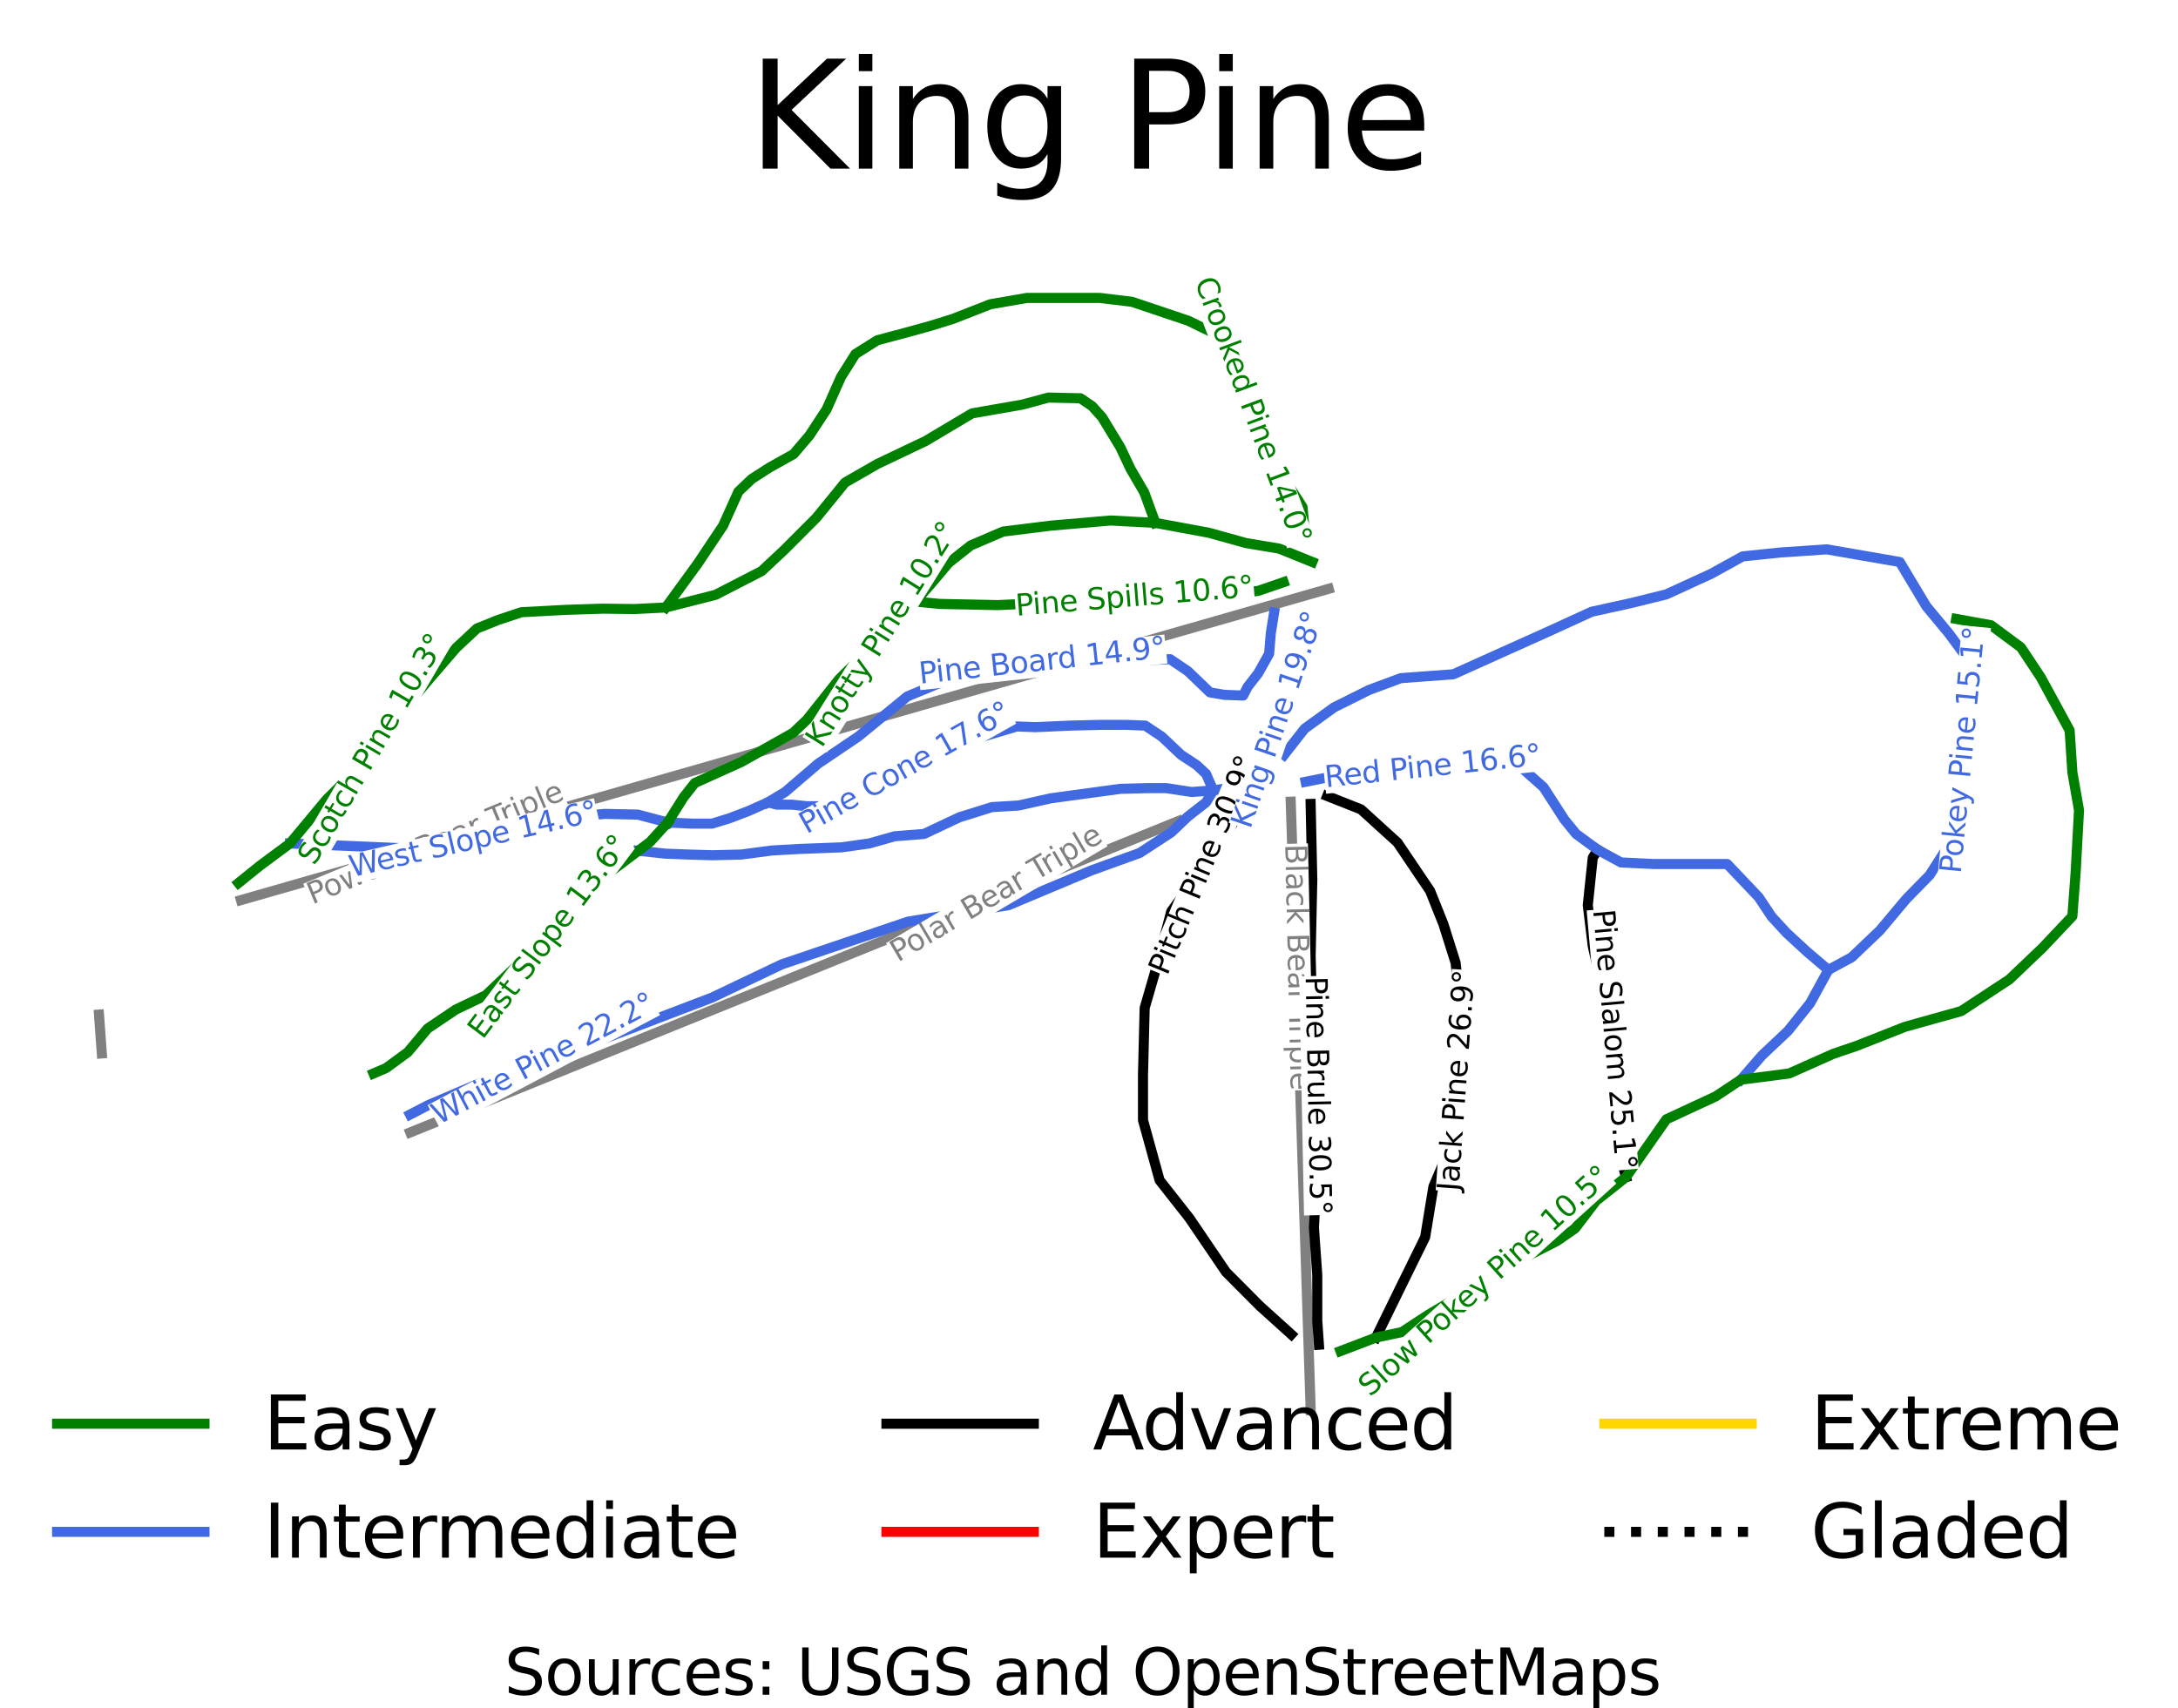 <?xml version="1.0" encoding="utf-8" standalone="no"?>
<!DOCTYPE svg PUBLIC "-//W3C//DTD SVG 1.1//EN"
  "http://www.w3.org/Graphics/SVG/1.1/DTD/svg11.dtd">
<svg xmlns:xlink="http://www.w3.org/1999/xlink" width="147.748pt" height="115.898pt" viewBox="0 0 147.748 115.898" xmlns="http://www.w3.org/2000/svg" version="1.1">
 <defs>
  <style type="text/css">*{stroke-linejoin: round; stroke-linecap: butt}</style>
 </defs>
 <g id="figure_1">
  <g id="patch_1">
   <path d="M 0 115.898 
L 147.748 115.898 
L 147.748 0 
L 0 0 
z
" style="fill: #ffffff"/>
  </g>
  <g id="axes_1">
   <g id="line2d_1">
    <path d="M 141.033 91.674 
" clip-path="url(#p7a0e7da9b9)" style="fill: none; stroke: #008000; stroke-width: 0.001; stroke-linecap: square"/>
   </g>
   <g id="line2d_2">
    <path d="M 141.033 91.674 
" clip-path="url(#p7a0e7da9b9)" style="fill: none; stroke: #4169e1; stroke-width: 0.001; stroke-linecap: square"/>
   </g>
   <g id="line2d_3">
    <path d="M 141.033 91.674 
" clip-path="url(#p7a0e7da9b9)" style="fill: none; stroke: #000000; stroke-width: 0.001; stroke-linecap: square"/>
   </g>
   <g id="line2d_4">
    <path d="M 141.033 91.674 
" clip-path="url(#p7a0e7da9b9)" style="fill: none; stroke: #ff0000; stroke-width: 0.001; stroke-linecap: square"/>
   </g>
   <g id="line2d_5">
    <path d="M 141.033 91.674 
" clip-path="url(#p7a0e7da9b9)" style="fill: none; stroke: #ffd700; stroke-width: 0.001; stroke-linecap: square"/>
   </g>
   <g id="line2d_6">
    <path d="M 141.033 91.674 
" clip-path="url(#p7a0e7da9b9)" style="fill: none; stroke-dasharray: 0.001,0.002; stroke-dashoffset: 0; stroke: #000000; stroke-width: 0.001"/>
   </g>
   <g id="line2d_7">
    <path d="M 16.345 61.074 
L 17.504 60.743 
L 18.662 60.411 
L 19.821 60.079 
L 20.98 59.747 
L 22.409 59.338 
L 23.837 58.929 
L 25.266 58.52 
L 26.695 58.111 
L 28.124 57.702 
L 29.553 57.293 
L 30.982 56.884 
L 32.411 56.475 
L 33.408 56.19 
L 34.405 55.904 
L 35.402 55.619 
L 36.399 55.334 
L 37.396 55.048 
L 38.394 54.763 
L 39.391 54.478 
L 40.388 54.192 
L 42.009 53.728 
L 43.63 53.264 
L 45.251 52.8 
L 46.873 52.336 
L 48.25 51.942 
L 49.628 51.547 
L 51.006 51.153 
L 52.384 50.758 
L 53.762 50.364 
L 55.139 49.97 
L 56.517 49.575 
L 57.895 49.181 
L 59.029 48.856 
L 60.162 48.532 
L 61.296 48.207 
L 62.429 47.883 
L 63.563 47.558 
L 64.696 47.234 
L 65.83 46.909 
L 66.964 46.585 
L 68.108 46.257 
L 69.251 45.93 
L 70.395 45.603 
L 71.539 45.275 
L 72.683 44.948 
L 73.827 44.62 
L 74.971 44.293 
L 76.115 43.966 
L 77.867 43.464 
L 79.62 42.962 
L 81.372 42.461 
L 83.124 41.959 
L 84.876 41.457 
L 86.629 40.956 
L 88.381 40.454 
L 90.133 39.952 
" clip-path="url(#p7a0e7da9b9)" style="fill: none; stroke: #808080; stroke-width: 0.684; stroke-linecap: square"/>
   </g>
   <g id="line2d_8">
    <path d="M 27.833 76.837 
L 28.938 76.389 
L 30.044 75.941 
L 31.15 75.492 
L 32.255 75.044 
L 33.455 74.558 
L 34.655 74.071 
L 35.791 73.611 
L 36.926 73.151 
L 38.061 72.691 
L 39.196 72.231 
L 40.331 71.77 
L 41.466 71.31 
L 42.601 70.85 
L 43.736 70.39 
L 44.769 69.971 
L 45.802 69.552 
L 46.835 69.134 
L 47.868 68.715 
L 48.901 68.296 
L 49.934 67.877 
L 50.967 67.459 
L 51.999 67.04 
L 53.011 66.629 
L 54.024 66.219 
L 55.036 65.809 
L 56.048 65.398 
L 57.06 64.988 
L 58.072 64.577 
L 59.084 64.167 
L 60.096 63.757 
L 61.171 63.321 
L 62.245 62.885 
L 63.32 62.449 
L 64.395 62.014 
L 65.47 61.578 
L 66.545 61.142 
L 67.619 60.706 
L 68.694 60.27 
L 70.348 59.6 
L 72.002 58.929 
L 73.656 58.259 
L 75.31 57.588 
L 76.466 57.12 
L 77.621 56.651 
L 78.776 56.183 
L 79.932 55.714 
" clip-path="url(#p7a0e7da9b9)" style="fill: none; stroke: #808080; stroke-width: 0.684; stroke-linecap: square"/>
   </g>
   <g id="line2d_9">
    <path d="M 88.913 95.681 
L 88.862 94.126 
L 88.81 92.57 
L 88.772 91.399 
L 88.733 90.228 
L 88.695 89.057 
L 88.657 87.886 
L 88.605 86.314 
L 88.554 84.742 
L 88.502 83.17 
L 88.45 81.599 
L 88.406 80.238 
L 88.361 78.877 
L 88.317 77.516 
L 88.272 76.155 
L 88.227 74.794 
L 88.183 73.434 
L 88.138 72.073 
L 88.094 70.712 
L 88.06 69.692 
L 88.027 68.673 
L 87.993 67.653 
L 87.96 66.633 
L 87.926 65.614 
L 87.893 64.594 
L 87.859 63.574 
L 87.826 62.555 
L 87.769 60.829 
L 87.712 59.104 
L 87.674 57.928 
L 87.635 56.751 
L 87.597 55.574 
L 87.558 54.397 
" clip-path="url(#p7a0e7da9b9)" style="fill: none; stroke: #808080; stroke-width: 0.684; stroke-linecap: square"/>
   </g>
   <g id="line2d_10">
    <path d="M 6.907 71.477 
L 6.811 70.16 
L 6.716 68.843 
" clip-path="url(#p7a0e7da9b9)" style="fill: none; stroke: #808080; stroke-width: 0.684; stroke-linecap: square"/>
   </g>
   <g id="line2d_11">
    <path d="M 85.08 53.477 
L 84.518 54.443 
L 83.955 55.408 
L 83.392 56.24 
L 82.829 57.071 
L 82.266 57.903 
L 81.703 58.734 
L 81.14 59.512 
L 80.577 60.29 
L 80.015 61.068 
L 79.451 61.846 
L 79.001 63.563 
L 78.55 65.28 
L 78.101 66.835 
L 77.651 68.391 
L 77.622 69.517 
L 77.594 70.644 
L 77.566 71.771 
L 77.537 72.897 
L 77.537 74.453 
L 77.537 76.008 
L 77.819 77.028 
L 78.101 78.047 
L 78.382 79.066 
L 78.664 80.086 
L 79.677 81.373 
L 80.69 82.661 
L 81.309 83.573 
L 81.928 84.485 
L 82.547 85.397 
L 83.166 86.309 
L 84.312 87.459 
L 85.457 88.61 
L 86.527 89.576 
L 87.597 90.542 
" clip-path="url(#p7a0e7da9b9)" style="fill: none; stroke: #000000; stroke-width: 0.684; stroke-linecap: square"/>
   </g>
   <g id="line2d_12">
    <path d="M 88.909 54.55 
L 88.937 55.838 
L 88.965 57.125 
L 88.993 58.413 
L 89.021 59.7 
L 88.993 60.988 
L 88.965 62.275 
L 88.937 63.562 
L 88.909 64.85 
L 88.947 66.337 
L 88.985 67.825 
L 89.022 69.312 
L 89.06 70.8 
L 89.173 72.57 
L 89.286 74.34 
L 89.314 75.306 
L 89.342 76.272 
L 89.37 77.238 
L 89.398 78.203 
L 89.332 79.479 
L 89.265 80.754 
L 89.199 82.029 
L 89.133 83.305 
L 89.246 84.914 
L 89.359 86.524 
L 89.359 88.079 
L 89.359 89.635 
L 89.471 91.244 
" clip-path="url(#p7a0e7da9b9)" style="fill: none; stroke: #000000; stroke-width: 0.684; stroke-linecap: square"/>
   </g>
   <g id="line2d_13">
    <path d="M 90.034 54.013 
L 91.18 54.467 
L 92.325 54.92 
L 93.564 56.047 
L 94.803 57.173 
L 95.356 57.993 
L 95.908 58.812 
L 96.461 59.632 
L 97.014 60.451 
L 97.464 61.578 
L 97.915 62.705 
L 98.329 64.016 
L 98.743 65.328 
L 98.856 66.347 
L 98.968 67.366 
L 99.081 68.386 
L 99.193 69.405 
L 99.127 70.385 
L 99.06 71.366 
L 98.994 72.346 
L 98.928 73.326 
L 98.872 74.265 
L 98.815 75.204 
L 98.759 76.143 
L 98.702 77.081 
L 97.971 78.798 
L 97.239 80.516 
L 96.958 82.232 
L 96.676 83.949 
L 96.254 84.807 
L 95.832 85.665 
L 95.41 86.524 
L 94.988 87.382 
L 94.163 89.069 
L 93.338 90.756 
" clip-path="url(#p7a0e7da9b9)" style="fill: none; stroke: #000000; stroke-width: 0.684; stroke-linecap: square"/>
   </g>
   <g id="line2d_14">
    <path d="M 108.385 57.661 
L 108.048 58.198 
L 107.879 59.807 
L 107.71 61.417 
L 107.879 62.812 
L 108.048 64.207 
L 108.461 66.001 
L 108.874 67.796 
L 109.136 69.166 
L 109.398 70.537 
L 109.623 71.825 
L 109.848 73.112 
L 109.961 74.936 
L 110.074 76.759 
L 109.848 78.154 
L 110.3 79.872 
" clip-path="url(#p7a0e7da9b9)" style="fill: none; stroke: #000000; stroke-width: 0.684; stroke-linecap: square"/>
   </g>
   <g id="line2d_15">
    <path d="M 82.306 53.632 
L 81.815 54.442 
L 80.577 55.408 
L 79.451 56.481 
L 78.382 57.179 
L 77.313 57.876 
L 75.681 58.466 
L 74.048 59.056 
L 72.641 59.646 
L 71.233 60.236 
L 69.825 60.826 
L 68.418 61.417 
L 66.711 61.697 
L 65.003 61.977 
L 63.296 62.257 
L 61.589 62.538 
L 60.52 62.9 
L 59.45 63.262 
L 58.381 63.624 
L 57.311 63.986 
L 56.242 64.348 
L 55.172 64.71 
L 54.103 65.073 
L 53.033 65.435 
L 51.851 65.998 
L 50.669 66.561 
L 49.487 67.125 
L 48.305 67.688 
L 47.371 68.044 
L 46.437 68.4 
L 45.504 68.756 
L 44.57 69.112 
L 43.636 69.469 
L 42.702 69.825 
L 41.768 70.181 
L 40.835 70.537 
L 39.85 70.886 
L 38.864 71.234 
L 37.879 71.583 
L 36.894 71.932 
L 35.909 72.28 
L 34.924 72.629 
L 33.939 72.978 
L 32.954 73.326 
L 31.979 73.741 
L 31.003 74.155 
L 30.028 74.57 
L 29.053 74.984 
L 27.814 75.628 
" clip-path="url(#p7a0e7da9b9)" style="fill: none; stroke: #4169e1; stroke-width: 0.684; stroke-linecap: square"/>
   </g>
   <g id="line2d_16">
    <path d="M 89.021 41.996 
L 88.514 43.338 
L 88.008 44.679 
L 87.67 46.396 
L 87.22 47.63 
L 86.769 48.864 
L 86.319 50.258 
L 85.644 51.653 
L 85.008 52.56 
L 83.842 52.726 
L 83.28 53.477 
L 82.306 53.632 
L 80.842 53.74 
L 79.114 53.477 
L 77.875 53.477 
L 76 53.525 
L 74.818 53.686 
L 73.636 53.847 
L 72.454 54.008 
L 71.272 54.169 
L 70.183 54.413 
L 69.093 54.657 
L 67.292 54.764 
L 66.186 55.11 
L 65.08 55.456 
L 63.878 56.022 
L 62.677 56.588 
L 61.683 56.666 
L 60.69 56.744 
L 58.962 57.232 
L 57.087 57.495 
L 55.679 57.549 
L 54.272 57.602 
L 52.358 57.709 
L 51.325 57.846 
L 50.292 57.983 
L 49.299 58.007 
L 48.305 58.031 
L 46.689 57.983 
L 45.152 57.924 
L 43.301 57.728 
" clip-path="url(#p7a0e7da9b9)" style="fill: none; stroke: #4169e1; stroke-width: 0.684; stroke-linecap: square"/>
   </g>
   <g id="line2d_17">
    <path d="M 82.306 53.632 
L 81.815 52.511 
L 81.179 51.916 
L 80.127 51.224 
L 78.815 49.985 
L 77.69 49.234 
L 76.412 49.185 
L 74.61 49.185 
L 73.617 49.209 
L 72.623 49.234 
L 71.441 49.287 
L 70.259 49.341 
L 68.981 49.293 
L 67.819 49.639 
L 66.656 49.985 
L 65.193 50.199 
L 63.69 50.795 
L 62.564 51.492 
L 61.438 52.189 
L 59.975 53.262 
L 58.212 53.632 
L 56.974 54.169 
L 55.736 54.705 
L 54.722 54.705 
L 53.708 54.598 
L 52.695 54.598 
L 52.093 54.442 
L 50.781 55.027 
L 49.505 55.515 
L 48.305 55.886 
L 46.954 55.886 
L 45.295 55.81 
" clip-path="url(#p7a0e7da9b9)" style="fill: none; stroke: #4169e1; stroke-width: 0.684; stroke-linecap: square"/>
   </g>
   <g id="line2d_18">
    <path d="M 88.571 53.048 
L 89.64 52.834 
L 90.709 52.619 
L 91.723 52.565 
L 92.736 52.511 
L 94.256 52.35 
L 95.777 52.189 
L 97.203 52.106 
L 98.63 52.023 
L 99.849 51.784 
L 101.068 51.546 
L 102.137 51.814 
L 103.206 52.082 
L 103.958 52.75 
L 104.71 53.418 
L 105.422 54.521 
L 106.133 55.623 
L 106.921 56.588 
L 108.385 57.661 
L 109.962 58.519 
L 111.087 58.573 
L 112.212 58.627 
L 113.563 58.627 
L 115.14 58.627 
L 116.153 58.627 
L 117.166 58.627 
L 118.236 59.754 
L 119.306 60.88 
L 120.178 62.195 
L 121.191 63.295 
L 122.584 64.582 
L 124.032 65.812 
" clip-path="url(#p7a0e7da9b9)" style="fill: none; stroke: #4169e1; stroke-width: 0.684; stroke-linecap: square"/>
   </g>
   <g id="line2d_19">
    <path d="M 87.107 51.224 
L 87.802 50.336 
L 88.497 49.448 
L 89.491 48.726 
L 90.485 48.005 
L 91.667 47.415 
L 92.849 46.825 
L 93.938 46.42 
L 95.027 46.015 
L 96.809 45.883 
L 98.59 45.752 
L 99.603 45.296 
L 100.617 44.84 
L 101.63 44.384 
L 102.643 43.928 
L 103.844 43.389 
L 105.046 42.849 
L 106.51 42.179 
L 107.973 41.508 
L 109.305 41.216 
L 110.637 40.923 
L 111.839 40.626 
L 113.04 40.328 
L 114.56 39.631 
L 116.08 38.933 
L 117.149 38.343 
L 118.218 37.753 
L 119.493 37.622 
L 120.769 37.49 
L 122.345 37.383 
L 123.921 37.275 
L 125.16 37.49 
L 126.398 37.705 
L 127.637 37.919 
L 128.875 38.134 
L 129.775 39.636 
L 130.676 41.138 
L 131.427 42.044 
L 132.179 42.95 
L 132.778 43.761 
L 133.377 44.572 
L 133.433 45.806 
L 133.489 47.04 
L 133.433 48.005 
L 133.377 48.971 
L 133.321 49.936 
L 133.265 50.902 
L 133.208 52.672 
L 133.152 54.442 
L 132.814 55.676 
L 132.476 56.91 
L 131.689 58.144 
L 130.901 59.378 
L 130.113 60.183 
L 129.325 60.987 
L 128.424 62.061 
L 127.523 63.134 
L 126.566 64.046 
L 125.61 64.958 
L 124.032 65.812 
L 123.413 66.94 
L 122.795 68.069 
L 122.047 69.005 
L 121.3 69.941 
L 120.415 70.776 
L 119.53 71.61 
L 118.814 72.435 
L 118.097 73.26 
" clip-path="url(#p7a0e7da9b9)" style="fill: none; stroke: #4169e1; stroke-width: 0.684; stroke-linecap: square"/>
   </g>
   <g id="line2d_20">
    <path d="M 86.431 41.567 
L 86.207 42.963 
L 86.094 44.357 
L 85.345 45.693 
L 84.631 46.61 
L 84.332 47.195 
L 83.054 47.147 
L 82.08 46.981 
L 81.329 46.259 
L 80.577 45.538 
L 79.379 44.728 
L 77.746 44.79 
L 76.114 44.852 
L 75.081 44.873 
L 74.048 44.894 
L 72.379 44.918 
L 70.709 44.942 
L 69.676 45.079 
L 68.643 45.216 
L 67.574 45.269 
L 66.505 45.323 
L 65.491 45.698 
L 64.477 46.074 
L 63.503 46.444 
L 62.527 46.849 
L 61.55 47.254 
L 60.716 47.937 
L 59.881 48.619 
L 59.047 49.302 
L 58.212 49.985 
L 56.861 50.897 
L 55.511 51.809 
L 54.384 52.774 
L 53.259 53.74 
L 52.093 54.442 
" clip-path="url(#p7a0e7da9b9)" style="fill: none; stroke: #4169e1; stroke-width: 0.684; stroke-linecap: square"/>
   </g>
   <g id="line2d_21">
    <path d="M 45.295 55.81 
L 44.282 55.542 
L 43.27 55.274 
L 42.148 55.25 
L 41.027 55.226 
L 39.612 55.351 
L 38.197 55.476 
L 36.783 55.811 
L 35.369 56.146 
L 33.744 56.602 
L 32.118 57.058 
L 30.897 57.182 
L 29.676 57.306 
L 28.456 57.43 
L 27.235 57.554 
L 25.996 57.501 
L 24.757 57.447 
L 23.485 57.393 
L 22.213 57.34 
L 20.94 57.286 
L 19.668 57.232 
" clip-path="url(#p7a0e7da9b9)" style="fill: none; stroke: #4169e1; stroke-width: 0.684; stroke-linecap: square"/>
   </g>
   <g id="line2d_22">
    <path d="M 88.485 35.773 
L 88.357 34.4 
L 87.639 33.287 
L 86.922 32.174 
L 86.021 31.101 
L 85.591 30.178 
L 85.161 29.256 
L 84.893 27.874 
L 84.625 26.493 
L 84.091 24.777 
L 83.404 23.783 
L 82.716 22.79 
L 81.667 22.278 
L 80.617 21.766 
L 79.66 21.444 
L 78.703 21.122 
L 77.746 20.8 
L 76.789 20.478 
L 75.7 20.347 
L 74.61 20.216 
L 73.484 20.216 
L 72.358 20.216 
L 71.007 20.216 
L 69.656 20.216 
L 68.418 20.431 
L 67.18 20.645 
L 65.911 21.142 
L 64.642 21.638 
L 63.093 22.12 
L 61.434 22.576 
L 60.476 22.831 
L 59.519 23.086 
L 58.027 24.025 
L 57.048 25.581 
L 56.561 26.678 
L 56.074 27.775 
L 55.491 28.663 
L 54.908 29.551 
L 53.834 30.812 
L 52.2 31.724 
L 50.991 32.502 
L 50.09 33.36 
L 49.571 34.513 
L 49.053 35.666 
L 48.192 36.954 
L 47.331 38.242 
L 46.248 39.731 
L 45.164 41.219 
" clip-path="url(#p7a0e7da9b9)" style="fill: none; stroke: #008000; stroke-width: 0.684; stroke-linecap: square"/>
   </g>
   <g id="line2d_23">
    <path d="M 45.295 55.81 
L 44.1 57.125 
L 43.301 57.728 
L 42.349 58.446 
L 41.398 59.163 
L 40.807 59.914 
L 40.215 60.665 
L 39.624 61.417 
L 39.033 62.168 
L 38.16 62.892 
L 37.288 63.616 
L 36.416 64.34 
L 35.543 65.065 
L 34.249 66.299 
L 32.954 67.533 
L 31.94 68.015 
L 30.926 68.498 
L 29.97 69.142 
L 29.013 69.786 
L 28.337 70.591 
L 27.661 71.395 
L 26.198 72.468 
L 25.336 72.838 
" clip-path="url(#p7a0e7da9b9)" style="fill: none; stroke: #008000; stroke-width: 0.684; stroke-linecap: square"/>
   </g>
   <g id="line2d_24">
    <path d="M 87.075 39.502 
L 85.357 40.092 
L 84.288 40.226 
L 83.219 40.36 
L 81.769 40.36 
L 80.319 40.36 
L 78.644 40.468 
L 76.97 40.575 
L 75.689 40.649 
L 74.408 40.723 
L 73.128 40.797 
L 71.847 40.87 
L 70.806 40.917 
L 69.764 40.964 
L 68.723 41.011 
L 67.681 41.058 
L 66.696 41.038 
L 65.711 41.018 
L 64.726 40.998 
L 63.741 40.977 
L 62.109 40.816 
" clip-path="url(#p7a0e7da9b9)" style="fill: none; stroke: #008000; stroke-width: 0.684; stroke-linecap: square"/>
   </g>
   <g id="line2d_25">
    <path d="M 132.702 41.996 
L 133.884 42.211 
L 135.066 42.425 
L 136.079 43.177 
L 137.092 43.928 
L 137.768 44.947 
L 138.443 45.967 
L 138.931 46.864 
L 139.42 47.761 
L 139.908 48.659 
L 140.396 49.556 
L 140.49 50.98 
L 140.583 52.404 
L 140.808 53.692 
L 141.033 54.979 
L 140.976 56.025 
L 140.92 57.071 
L 140.863 58.117 
L 140.807 59.163 
L 140.695 60.665 
L 140.583 62.168 
L 139.57 63.241 
L 138.556 64.314 
L 137.431 65.387 
L 136.305 66.46 
L 135.488 66.996 
L 134.672 67.533 
L 133.856 68.069 
L 133.04 68.606 
L 132.083 68.874 
L 131.126 69.142 
L 130.169 69.41 
L 129.213 69.678 
L 127.58 70.322 
L 125.948 70.966 
L 124.371 71.502 
L 122.871 72.17 
L 121.371 72.838 
L 119.734 73.049 
L 118.097 73.26 
L 117.238 73.83 
L 116.378 74.399 
L 114.709 75.174 
L 113.04 75.949 
L 112.355 76.93 
L 111.67 77.91 
L 110.985 78.891 
L 110.3 79.872 
L 109.286 80.676 
L 108.272 81.481 
L 107.56 82.417 
L 106.848 83.353 
L 105.609 84.212 
L 103.921 85.07 
L 102.345 86.035 
L 100.769 87.001 
L 99.531 87.645 
L 98.216 88.425 
L 96.902 89.206 
L 96.001 89.796 
L 95.101 90.386 
L 93.338 90.756 
L 92.137 91.215 
L 90.935 91.674 
" clip-path="url(#p7a0e7da9b9)" style="fill: none; stroke: #008000; stroke-width: 0.684; stroke-linecap: square"/>
   </g>
   <g id="line2d_26">
    <path d="M 78.377 35.479 
L 78 34.446 
L 77.623 33.413 
L 76.699 31.83 
L 76 30.35 
L 75.382 29.33 
L 74.763 28.311 
L 74.087 27.56 
L 73.298 27.024 
L 72.21 27 
L 71.121 26.976 
L 69.358 27.453 
L 67.65 27.751 
L 65.942 28.049 
L 64.363 28.988 
L 62.784 29.927 
L 61.152 30.704 
L 59.519 31.482 
L 58.422 32.112 
L 57.324 32.743 
L 56.353 33.937 
L 55.381 35.13 
L 54.297 36.217 
L 53.213 37.303 
L 52.44 38.027 
L 51.666 38.751 
L 50.104 39.556 
L 48.542 40.36 
L 46.853 40.79 
L 45.164 41.219 
L 44.095 41.273 
L 43.025 41.326 
L 41.969 41.313 
L 40.913 41.299 
L 39.647 41.34 
L 38.38 41.38 
L 36.875 41.461 
L 35.369 41.541 
L 33.765 42.077 
L 32.357 42.64 
L 31.653 43.298 
L 30.949 43.956 
L 30.105 44.935 
L 29.261 45.914 
L 28.206 47.161 
L 27.15 48.408 
L 26.235 49.642 
L 25.32 50.876 
L 24.561 51.747 
L 23.801 52.619 
L 22.984 53.424 
L 22.168 54.228 
L 21.543 54.979 
L 20.918 55.73 
L 20.293 56.481 
L 19.668 57.232 
L 18.654 57.983 
L 17.64 58.734 
L 16.178 59.914 
" clip-path="url(#p7a0e7da9b9)" style="fill: none; stroke: #008000; stroke-width: 0.684; stroke-linecap: square"/>
   </g>
   <g id="line2d_27">
    <path d="M 89.021 38.134 
L 87.893 37.678 
L 86.765 37.222 
L 85.639 37.035 
L 84.513 36.847 
L 83.26 36.498 
L 82.008 36.149 
L 80.192 35.814 
L 78.377 35.479 
L 76.858 35.399 
L 75.338 35.318 
L 74.324 35.405 
L 73.311 35.493 
L 72.297 35.58 
L 71.284 35.667 
L 69.666 35.868 
L 68.048 36.069 
L 66.95 36.539 
L 65.851 37.008 
L 64.361 38.188 
L 63.727 38.939 
L 63.093 39.69 
L 62.109 40.816 
L 61.377 41.574 
L 60.645 42.332 
L 59.914 43.09 
L 59.182 43.848 
L 58.056 44.961 
L 56.93 46.075 
L 55.832 47.456 
L 54.735 48.837 
L 53.806 49.722 
L 52.926 50.218 
L 52.046 50.714 
L 51.166 51.211 
L 50.286 51.707 
L 48.71 52.418 
L 47.135 53.129 
L 46.375 54.094 
L 45.835 54.952 
L 45.295 55.81 
" clip-path="url(#p7a0e7da9b9)" style="fill: none; stroke: #008000; stroke-width: 0.684; stroke-linecap: square"/>
   </g>
   <g id="text_1">
    <g id="patch_2">
     <path d="M 21.331 61.789 
L 38.535 54.621 
L 37.775 52.798 
L 20.571 59.965 
z
" style="fill: #ffffff"/>
    </g>
    <!-- Powder Bear Triple -->
    <g style="fill: #808080" transform="translate(21.182 61.379) rotate(-22.619) scale(0.02 -0.02)">
     <defs>
      <path id="DejaVuSans-50" d="M 1259 4147 
L 1259 2394 
L 2053 2394 
Q 2494 2394 2734 2622 
Q 2975 2850 2975 3272 
Q 2975 3691 2734 3919 
Q 2494 4147 2053 4147 
L 1259 4147 
z
M 628 4666 
L 2053 4666 
Q 2838 4666 3239 4311 
Q 3641 3956 3641 3272 
Q 3641 2581 3239 2228 
Q 2838 1875 2053 1875 
L 1259 1875 
L 1259 0 
L 628 0 
L 628 4666 
z
" transform="scale(0.016)"/>
      <path id="DejaVuSans-6f" d="M 1959 3097 
Q 1497 3097 1228 2736 
Q 959 2375 959 1747 
Q 959 1119 1226 758 
Q 1494 397 1959 397 
Q 2419 397 2687 759 
Q 2956 1122 2956 1747 
Q 2956 2369 2687 2733 
Q 2419 3097 1959 3097 
z
M 1959 3584 
Q 2709 3584 3137 3096 
Q 3566 2609 3566 1747 
Q 3566 888 3137 398 
Q 2709 -91 1959 -91 
Q 1206 -91 779 398 
Q 353 888 353 1747 
Q 353 2609 779 3096 
Q 1206 3584 1959 3584 
z
" transform="scale(0.016)"/>
      <path id="DejaVuSans-77" d="M 269 3500 
L 844 3500 
L 1563 769 
L 2278 3500 
L 2956 3500 
L 3675 769 
L 4391 3500 
L 4966 3500 
L 4050 0 
L 3372 0 
L 2619 2869 
L 1863 0 
L 1184 0 
L 269 3500 
z
" transform="scale(0.016)"/>
      <path id="DejaVuSans-64" d="M 2906 2969 
L 2906 4863 
L 3481 4863 
L 3481 0 
L 2906 0 
L 2906 525 
Q 2725 213 2448 61 
Q 2172 -91 1784 -91 
Q 1150 -91 751 415 
Q 353 922 353 1747 
Q 353 2572 751 3078 
Q 1150 3584 1784 3584 
Q 2172 3584 2448 3432 
Q 2725 3281 2906 2969 
z
M 947 1747 
Q 947 1113 1208 752 
Q 1469 391 1925 391 
Q 2381 391 2643 752 
Q 2906 1113 2906 1747 
Q 2906 2381 2643 2742 
Q 2381 3103 1925 3103 
Q 1469 3103 1208 2742 
Q 947 2381 947 1747 
z
" transform="scale(0.016)"/>
      <path id="DejaVuSans-65" d="M 3597 1894 
L 3597 1613 
L 953 1613 
Q 991 1019 1311 708 
Q 1631 397 2203 397 
Q 2534 397 2845 478 
Q 3156 559 3463 722 
L 3463 178 
Q 3153 47 2828 -22 
Q 2503 -91 2169 -91 
Q 1331 -91 842 396 
Q 353 884 353 1716 
Q 353 2575 817 3079 
Q 1281 3584 2069 3584 
Q 2775 3584 3186 3129 
Q 3597 2675 3597 1894 
z
M 3022 2063 
Q 3016 2534 2758 2815 
Q 2500 3097 2075 3097 
Q 1594 3097 1305 2825 
Q 1016 2553 972 2059 
L 3022 2063 
z
" transform="scale(0.016)"/>
      <path id="DejaVuSans-72" d="M 2631 2963 
Q 2534 3019 2420 3045 
Q 2306 3072 2169 3072 
Q 1681 3072 1420 2755 
Q 1159 2438 1159 1844 
L 1159 0 
L 581 0 
L 581 3500 
L 1159 3500 
L 1159 2956 
Q 1341 3275 1631 3429 
Q 1922 3584 2338 3584 
Q 2397 3584 2469 3576 
Q 2541 3569 2628 3553 
L 2631 2963 
z
" transform="scale(0.016)"/>
      <path id="DejaVuSans-20" transform="scale(0.016)"/>
      <path id="DejaVuSans-42" d="M 1259 2228 
L 1259 519 
L 2272 519 
Q 2781 519 3026 730 
Q 3272 941 3272 1375 
Q 3272 1813 3026 2020 
Q 2781 2228 2272 2228 
L 1259 2228 
z
M 1259 4147 
L 1259 2741 
L 2194 2741 
Q 2656 2741 2882 2914 
Q 3109 3088 3109 3444 
Q 3109 3797 2882 3972 
Q 2656 4147 2194 4147 
L 1259 4147 
z
M 628 4666 
L 2241 4666 
Q 2963 4666 3353 4366 
Q 3744 4066 3744 3513 
Q 3744 3084 3544 2831 
Q 3344 2578 2956 2516 
Q 3422 2416 3680 2098 
Q 3938 1781 3938 1306 
Q 3938 681 3513 340 
Q 3088 0 2303 0 
L 628 0 
L 628 4666 
z
" transform="scale(0.016)"/>
      <path id="DejaVuSans-61" d="M 2194 1759 
Q 1497 1759 1228 1600 
Q 959 1441 959 1056 
Q 959 750 1161 570 
Q 1363 391 1709 391 
Q 2188 391 2477 730 
Q 2766 1069 2766 1631 
L 2766 1759 
L 2194 1759 
z
M 3341 1997 
L 3341 0 
L 2766 0 
L 2766 531 
Q 2569 213 2275 61 
Q 1981 -91 1556 -91 
Q 1019 -91 701 211 
Q 384 513 384 1019 
Q 384 1609 779 1909 
Q 1175 2209 1959 2209 
L 2766 2209 
L 2766 2266 
Q 2766 2663 2505 2880 
Q 2244 3097 1772 3097 
Q 1472 3097 1187 3025 
Q 903 2953 641 2809 
L 641 3341 
Q 956 3463 1253 3523 
Q 1550 3584 1831 3584 
Q 2591 3584 2966 3190 
Q 3341 2797 3341 1997 
z
" transform="scale(0.016)"/>
      <path id="DejaVuSans-54" d="M -19 4666 
L 3928 4666 
L 3928 4134 
L 2272 4134 
L 2272 0 
L 1638 0 
L 1638 4134 
L -19 4134 
L -19 4666 
z
" transform="scale(0.016)"/>
      <path id="DejaVuSans-69" d="M 603 3500 
L 1178 3500 
L 1178 0 
L 603 0 
L 603 3500 
z
M 603 4863 
L 1178 4863 
L 1178 4134 
L 603 4134 
L 603 4863 
z
" transform="scale(0.016)"/>
      <path id="DejaVuSans-70" d="M 1159 525 
L 1159 -1331 
L 581 -1331 
L 581 3500 
L 1159 3500 
L 1159 2969 
Q 1341 3281 1617 3432 
Q 1894 3584 2278 3584 
Q 2916 3584 3314 3078 
Q 3713 2572 3713 1747 
Q 3713 922 3314 415 
Q 2916 -91 2278 -91 
Q 1894 -91 1617 61 
Q 1341 213 1159 525 
z
M 3116 1747 
Q 3116 2381 2855 2742 
Q 2594 3103 2138 3103 
Q 1681 3103 1420 2742 
Q 1159 2381 1159 1747 
Q 1159 1113 1420 752 
Q 1681 391 2138 391 
Q 2594 391 2855 752 
Q 3116 1113 3116 1747 
z
" transform="scale(0.016)"/>
      <path id="DejaVuSans-6c" d="M 603 4863 
L 1178 4863 
L 1178 0 
L 603 0 
L 603 4863 
z
" transform="scale(0.016)"/>
     </defs>
     <use xlink:href="#DejaVuSans-50"/>
     <use xlink:href="#DejaVuSans-6f" x="56.678"/>
     <use xlink:href="#DejaVuSans-77" x="117.859"/>
     <use xlink:href="#DejaVuSans-64" x="199.646"/>
     <use xlink:href="#DejaVuSans-65" x="263.123"/>
     <use xlink:href="#DejaVuSans-72" x="324.646"/>
     <use xlink:href="#DejaVuSans-20" x="365.76"/>
     <use xlink:href="#DejaVuSans-42" x="397.547"/>
     <use xlink:href="#DejaVuSans-65" x="466.15"/>
     <use xlink:href="#DejaVuSans-61" x="527.674"/>
     <use xlink:href="#DejaVuSans-72" x="588.953"/>
     <use xlink:href="#DejaVuSans-20" x="630.066"/>
     <use xlink:href="#DejaVuSans-54" x="661.854"/>
     <use xlink:href="#DejaVuSans-72" x="708.188"/>
     <use xlink:href="#DejaVuSans-69" x="749.301"/>
     <use xlink:href="#DejaVuSans-70" x="777.084"/>
     <use xlink:href="#DejaVuSans-6c" x="840.561"/>
     <use xlink:href="#DejaVuSans-65" x="868.344"/>
    </g>
   </g>
   <g id="text_2">
    <g id="patch_3">
     <path d="M 61.11 65.695 
L 75.133 57.419 
L 74.129 55.718 
L 60.106 63.993 
z
" style="fill: #ffffff"/>
    </g>
    <!-- Polar Bear Triple -->
    <g style="fill: #808080" transform="translate(60.906 65.309) rotate(-30.546) scale(0.02 -0.02)">
     <use xlink:href="#DejaVuSans-50"/>
     <use xlink:href="#DejaVuSans-6f" x="56.678"/>
     <use xlink:href="#DejaVuSans-6c" x="117.859"/>
     <use xlink:href="#DejaVuSans-61" x="145.643"/>
     <use xlink:href="#DejaVuSans-72" x="206.922"/>
     <use xlink:href="#DejaVuSans-20" x="248.035"/>
     <use xlink:href="#DejaVuSans-42" x="279.822"/>
     <use xlink:href="#DejaVuSans-65" x="348.426"/>
     <use xlink:href="#DejaVuSans-61" x="409.949"/>
     <use xlink:href="#DejaVuSans-72" x="471.229"/>
     <use xlink:href="#DejaVuSans-20" x="512.342"/>
     <use xlink:href="#DejaVuSans-54" x="544.129"/>
     <use xlink:href="#DejaVuSans-72" x="590.463"/>
     <use xlink:href="#DejaVuSans-69" x="631.576"/>
     <use xlink:href="#DejaVuSans-70" x="659.359"/>
     <use xlink:href="#DejaVuSans-6c" x="722.836"/>
     <use xlink:href="#DejaVuSans-65" x="750.619"/>
    </g>
   </g>
   <g id="text_3">
    <g id="patch_4">
     <path d="M 86.75 57.271 
L 87.128 74.001 
L 89.103 73.956 
L 88.725 57.227 
z
" style="fill: #ffffff"/>
    </g>
    <!-- Black Bear Triple -->
    <g style="fill: #808080" transform="translate(87.186 57.281) rotate(-271.293) scale(0.02 -0.02)">
     <defs>
      <path id="DejaVuSans-63" d="M 3122 3366 
L 3122 2828 
Q 2878 2963 2633 3030 
Q 2388 3097 2138 3097 
Q 1578 3097 1268 2742 
Q 959 2388 959 1747 
Q 959 1106 1268 751 
Q 1578 397 2138 397 
Q 2388 397 2633 464 
Q 2878 531 3122 666 
L 3122 134 
Q 2881 22 2623 -34 
Q 2366 -91 2075 -91 
Q 1284 -91 818 406 
Q 353 903 353 1747 
Q 353 2603 823 3093 
Q 1294 3584 2113 3584 
Q 2378 3584 2631 3529 
Q 2884 3475 3122 3366 
z
" transform="scale(0.016)"/>
      <path id="DejaVuSans-6b" d="M 581 4863 
L 1159 4863 
L 1159 1991 
L 2875 3500 
L 3609 3500 
L 1753 1863 
L 3688 0 
L 2938 0 
L 1159 1709 
L 1159 0 
L 581 0 
L 581 4863 
z
" transform="scale(0.016)"/>
     </defs>
     <use xlink:href="#DejaVuSans-42"/>
     <use xlink:href="#DejaVuSans-6c" x="68.604"/>
     <use xlink:href="#DejaVuSans-61" x="96.387"/>
     <use xlink:href="#DejaVuSans-63" x="157.666"/>
     <use xlink:href="#DejaVuSans-6b" x="212.646"/>
     <use xlink:href="#DejaVuSans-20" x="270.557"/>
     <use xlink:href="#DejaVuSans-42" x="302.344"/>
     <use xlink:href="#DejaVuSans-65" x="370.947"/>
     <use xlink:href="#DejaVuSans-61" x="432.471"/>
     <use xlink:href="#DejaVuSans-72" x="493.75"/>
     <use xlink:href="#DejaVuSans-20" x="534.863"/>
     <use xlink:href="#DejaVuSans-54" x="566.65"/>
     <use xlink:href="#DejaVuSans-72" x="612.984"/>
     <use xlink:href="#DejaVuSans-69" x="654.098"/>
     <use xlink:href="#DejaVuSans-70" x="681.881"/>
     <use xlink:href="#DejaVuSans-6c" x="745.357"/>
     <use xlink:href="#DejaVuSans-65" x="773.141"/>
    </g>
   </g>
   <g id="text_4">
    <g id="patch_5">
     <path d="M 79.575 66.43 
L 85.656 51.797 
L 83.832 51.039 
L 77.75 65.672 
z
" style="fill: #ffffff"/>
    </g>
    <!-- Pitch Pine 30.9° -->
    <g transform="translate(79.18 66.244) rotate(-67.433) scale(0.02 -0.02)">
     <defs>
      <path id="DejaVuSans-74" d="M 1172 4494 
L 1172 3500 
L 2356 3500 
L 2356 3053 
L 1172 3053 
L 1172 1153 
Q 1172 725 1289 603 
Q 1406 481 1766 481 
L 2356 481 
L 2356 0 
L 1766 0 
Q 1100 0 847 248 
Q 594 497 594 1153 
L 594 3053 
L 172 3053 
L 172 3500 
L 594 3500 
L 594 4494 
L 1172 4494 
z
" transform="scale(0.016)"/>
      <path id="DejaVuSans-68" d="M 3513 2113 
L 3513 0 
L 2938 0 
L 2938 2094 
Q 2938 2591 2744 2837 
Q 2550 3084 2163 3084 
Q 1697 3084 1428 2787 
Q 1159 2491 1159 1978 
L 1159 0 
L 581 0 
L 581 4863 
L 1159 4863 
L 1159 2956 
Q 1366 3272 1645 3428 
Q 1925 3584 2291 3584 
Q 2894 3584 3203 3211 
Q 3513 2838 3513 2113 
z
" transform="scale(0.016)"/>
      <path id="DejaVuSans-6e" d="M 3513 2113 
L 3513 0 
L 2938 0 
L 2938 2094 
Q 2938 2591 2744 2837 
Q 2550 3084 2163 3084 
Q 1697 3084 1428 2787 
Q 1159 2491 1159 1978 
L 1159 0 
L 581 0 
L 581 3500 
L 1159 3500 
L 1159 2956 
Q 1366 3272 1645 3428 
Q 1925 3584 2291 3584 
Q 2894 3584 3203 3211 
Q 3513 2838 3513 2113 
z
" transform="scale(0.016)"/>
      <path id="DejaVuSans-33" d="M 2597 2516 
Q 3050 2419 3304 2112 
Q 3559 1806 3559 1356 
Q 3559 666 3084 287 
Q 2609 -91 1734 -91 
Q 1441 -91 1130 -33 
Q 819 25 488 141 
L 488 750 
Q 750 597 1062 519 
Q 1375 441 1716 441 
Q 2309 441 2620 675 
Q 2931 909 2931 1356 
Q 2931 1769 2642 2001 
Q 2353 2234 1838 2234 
L 1294 2234 
L 1294 2753 
L 1863 2753 
Q 2328 2753 2575 2939 
Q 2822 3125 2822 3475 
Q 2822 3834 2567 4026 
Q 2313 4219 1838 4219 
Q 1578 4219 1281 4162 
Q 984 4106 628 3988 
L 628 4550 
Q 988 4650 1302 4700 
Q 1616 4750 1894 4750 
Q 2613 4750 3031 4423 
Q 3450 4097 3450 3541 
Q 3450 3153 3228 2886 
Q 3006 2619 2597 2516 
z
" transform="scale(0.016)"/>
      <path id="DejaVuSans-30" d="M 2034 4250 
Q 1547 4250 1301 3770 
Q 1056 3291 1056 2328 
Q 1056 1369 1301 889 
Q 1547 409 2034 409 
Q 2525 409 2770 889 
Q 3016 1369 3016 2328 
Q 3016 3291 2770 3770 
Q 2525 4250 2034 4250 
z
M 2034 4750 
Q 2819 4750 3233 4129 
Q 3647 3509 3647 2328 
Q 3647 1150 3233 529 
Q 2819 -91 2034 -91 
Q 1250 -91 836 529 
Q 422 1150 422 2328 
Q 422 3509 836 4129 
Q 1250 4750 2034 4750 
z
" transform="scale(0.016)"/>
      <path id="DejaVuSans-2e" d="M 684 794 
L 1344 794 
L 1344 0 
L 684 0 
L 684 794 
z
" transform="scale(0.016)"/>
      <path id="DejaVuSans-39" d="M 703 97 
L 703 672 
Q 941 559 1184 500 
Q 1428 441 1663 441 
Q 2288 441 2617 861 
Q 2947 1281 2994 2138 
Q 2813 1869 2534 1725 
Q 2256 1581 1919 1581 
Q 1219 1581 811 2004 
Q 403 2428 403 3163 
Q 403 3881 828 4315 
Q 1253 4750 1959 4750 
Q 2769 4750 3195 4129 
Q 3622 3509 3622 2328 
Q 3622 1225 3098 567 
Q 2575 -91 1691 -91 
Q 1453 -91 1209 -44 
Q 966 3 703 97 
z
M 1959 2075 
Q 2384 2075 2632 2365 
Q 2881 2656 2881 3163 
Q 2881 3666 2632 3958 
Q 2384 4250 1959 4250 
Q 1534 4250 1286 3958 
Q 1038 3666 1038 3163 
Q 1038 2656 1286 2365 
Q 1534 2075 1959 2075 
z
" transform="scale(0.016)"/>
      <path id="DejaVuSans-b0" d="M 1600 4347 
Q 1350 4347 1178 4173 
Q 1006 4000 1006 3750 
Q 1006 3503 1178 3333 
Q 1350 3163 1600 3163 
Q 1850 3163 2022 3333 
Q 2194 3503 2194 3750 
Q 2194 3997 2020 4172 
Q 1847 4347 1600 4347 
z
M 1600 4750 
Q 1800 4750 1984 4673 
Q 2169 4597 2303 4453 
Q 2447 4313 2519 4134 
Q 2591 3956 2591 3750 
Q 2591 3338 2302 3052 
Q 2013 2766 1594 2766 
Q 1172 2766 890 3047 
Q 609 3328 609 3750 
Q 609 4169 896 4459 
Q 1184 4750 1600 4750 
z
" transform="scale(0.016)"/>
     </defs>
     <use xlink:href="#DejaVuSans-50"/>
     <use xlink:href="#DejaVuSans-69" x="58.053"/>
     <use xlink:href="#DejaVuSans-74" x="85.836"/>
     <use xlink:href="#DejaVuSans-63" x="125.045"/>
     <use xlink:href="#DejaVuSans-68" x="180.025"/>
     <use xlink:href="#DejaVuSans-20" x="243.404"/>
     <use xlink:href="#DejaVuSans-50" x="275.191"/>
     <use xlink:href="#DejaVuSans-69" x="333.244"/>
     <use xlink:href="#DejaVuSans-6e" x="361.027"/>
     <use xlink:href="#DejaVuSans-65" x="424.406"/>
     <use xlink:href="#DejaVuSans-20" x="485.93"/>
     <use xlink:href="#DejaVuSans-33" x="517.717"/>
     <use xlink:href="#DejaVuSans-30" x="581.34"/>
     <use xlink:href="#DejaVuSans-2e" x="644.963"/>
     <use xlink:href="#DejaVuSans-39" x="676.75"/>
     <use xlink:href="#DejaVuSans-b0" x="740.373"/>
    </g>
   </g>
   <g id="text_5">
    <g id="patch_6">
     <path d="M 88.135 66.248 
L 88.461 82.472 
L 90.437 82.432 
L 90.11 66.208 
z
" style="fill: #ffffff"/>
    </g>
    <!-- Pine Brule 30.5° -->
    <g transform="translate(88.571 66.259) rotate(-271.153) scale(0.02 -0.02)">
     <defs>
      <path id="DejaVuSans-75" d="M 544 1381 
L 544 3500 
L 1119 3500 
L 1119 1403 
Q 1119 906 1312 657 
Q 1506 409 1894 409 
Q 2359 409 2629 706 
Q 2900 1003 2900 1516 
L 2900 3500 
L 3475 3500 
L 3475 0 
L 2900 0 
L 2900 538 
Q 2691 219 2414 64 
Q 2138 -91 1772 -91 
Q 1169 -91 856 284 
Q 544 659 544 1381 
z
M 1991 3584 
L 1991 3584 
z
" transform="scale(0.016)"/>
      <path id="DejaVuSans-35" d="M 691 4666 
L 3169 4666 
L 3169 4134 
L 1269 4134 
L 1269 2991 
Q 1406 3038 1543 3061 
Q 1681 3084 1819 3084 
Q 2600 3084 3056 2656 
Q 3513 2228 3513 1497 
Q 3513 744 3044 326 
Q 2575 -91 1722 -91 
Q 1428 -91 1123 -41 
Q 819 9 494 109 
L 494 744 
Q 775 591 1075 516 
Q 1375 441 1709 441 
Q 2250 441 2565 725 
Q 2881 1009 2881 1497 
Q 2881 1984 2565 2268 
Q 2250 2553 1709 2553 
Q 1456 2553 1204 2497 
Q 953 2441 691 2322 
L 691 4666 
z
" transform="scale(0.016)"/>
     </defs>
     <use xlink:href="#DejaVuSans-50"/>
     <use xlink:href="#DejaVuSans-69" x="58.053"/>
     <use xlink:href="#DejaVuSans-6e" x="85.836"/>
     <use xlink:href="#DejaVuSans-65" x="149.215"/>
     <use xlink:href="#DejaVuSans-20" x="210.738"/>
     <use xlink:href="#DejaVuSans-42" x="242.525"/>
     <use xlink:href="#DejaVuSans-72" x="311.129"/>
     <use xlink:href="#DejaVuSans-75" x="352.242"/>
     <use xlink:href="#DejaVuSans-6c" x="415.621"/>
     <use xlink:href="#DejaVuSans-65" x="443.404"/>
     <use xlink:href="#DejaVuSans-20" x="504.928"/>
     <use xlink:href="#DejaVuSans-33" x="536.715"/>
     <use xlink:href="#DejaVuSans-30" x="600.338"/>
     <use xlink:href="#DejaVuSans-2e" x="663.961"/>
     <use xlink:href="#DejaVuSans-35" x="695.748"/>
     <use xlink:href="#DejaVuSans-b0" x="759.371"/>
    </g>
   </g>
   <g id="text_6">
    <g id="patch_7">
     <path d="M 99.364 80.904 
L 100.463 65.892 
L 98.492 65.748 
L 97.393 80.76 
z
" style="fill: #ffffff"/>
    </g>
    <!-- Jack Pine 26.9° -->
    <g transform="translate(98.93 80.853) rotate(-85.813) scale(0.02 -0.02)">
     <defs>
      <path id="DejaVuSans-4a" d="M 628 4666 
L 1259 4666 
L 1259 325 
Q 1259 -519 939 -900 
Q 619 -1281 -91 -1281 
L -331 -1281 
L -331 -750 
L -134 -750 
Q 284 -750 456 -515 
Q 628 -281 628 325 
L 628 4666 
z
" transform="scale(0.016)"/>
      <path id="DejaVuSans-32" d="M 1228 531 
L 3431 531 
L 3431 0 
L 469 0 
L 469 531 
Q 828 903 1448 1529 
Q 2069 2156 2228 2338 
Q 2531 2678 2651 2914 
Q 2772 3150 2772 3378 
Q 2772 3750 2511 3984 
Q 2250 4219 1831 4219 
Q 1534 4219 1204 4116 
Q 875 4013 500 3803 
L 500 4441 
Q 881 4594 1212 4672 
Q 1544 4750 1819 4750 
Q 2544 4750 2975 4387 
Q 3406 4025 3406 3419 
Q 3406 3131 3298 2873 
Q 3191 2616 2906 2266 
Q 2828 2175 2409 1742 
Q 1991 1309 1228 531 
z
" transform="scale(0.016)"/>
      <path id="DejaVuSans-36" d="M 2113 2584 
Q 1688 2584 1439 2293 
Q 1191 2003 1191 1497 
Q 1191 994 1439 701 
Q 1688 409 2113 409 
Q 2538 409 2786 701 
Q 3034 994 3034 1497 
Q 3034 2003 2786 2293 
Q 2538 2584 2113 2584 
z
M 3366 4563 
L 3366 3988 
Q 3128 4100 2886 4159 
Q 2644 4219 2406 4219 
Q 1781 4219 1451 3797 
Q 1122 3375 1075 2522 
Q 1259 2794 1537 2939 
Q 1816 3084 2150 3084 
Q 2853 3084 3261 2657 
Q 3669 2231 3669 1497 
Q 3669 778 3244 343 
Q 2819 -91 2113 -91 
Q 1303 -91 875 529 
Q 447 1150 447 2328 
Q 447 3434 972 4092 
Q 1497 4750 2381 4750 
Q 2619 4750 2861 4703 
Q 3103 4656 3366 4563 
z
" transform="scale(0.016)"/>
     </defs>
     <use xlink:href="#DejaVuSans-4a"/>
     <use xlink:href="#DejaVuSans-61" x="29.492"/>
     <use xlink:href="#DejaVuSans-63" x="90.771"/>
     <use xlink:href="#DejaVuSans-6b" x="145.752"/>
     <use xlink:href="#DejaVuSans-20" x="203.662"/>
     <use xlink:href="#DejaVuSans-50" x="235.449"/>
     <use xlink:href="#DejaVuSans-69" x="293.502"/>
     <use xlink:href="#DejaVuSans-6e" x="321.285"/>
     <use xlink:href="#DejaVuSans-65" x="384.664"/>
     <use xlink:href="#DejaVuSans-20" x="446.188"/>
     <use xlink:href="#DejaVuSans-32" x="477.975"/>
     <use xlink:href="#DejaVuSans-36" x="541.598"/>
     <use xlink:href="#DejaVuSans-2e" x="605.221"/>
     <use xlink:href="#DejaVuSans-39" x="637.008"/>
     <use xlink:href="#DejaVuSans-b0" x="700.631"/>
    </g>
   </g>
   <g id="text_7">
    <g id="patch_8">
     <path d="M 107.634 61.779 
L 109.194 79.468 
L 111.162 79.295 
L 109.602 61.606 
z
" style="fill: #ffffff"/>
    </g>
    <!-- Pine Slalom 25.1° -->
    <g transform="translate(108.07 61.761) rotate(-275.04) scale(0.02 -0.02)">
     <defs>
      <path id="DejaVuSans-53" d="M 3425 4513 
L 3425 3897 
Q 3066 4069 2747 4153 
Q 2428 4238 2131 4238 
Q 1616 4238 1336 4038 
Q 1056 3838 1056 3469 
Q 1056 3159 1242 3001 
Q 1428 2844 1947 2747 
L 2328 2669 
Q 3034 2534 3370 2195 
Q 3706 1856 3706 1288 
Q 3706 609 3251 259 
Q 2797 -91 1919 -91 
Q 1588 -91 1214 -16 
Q 841 59 441 206 
L 441 856 
Q 825 641 1194 531 
Q 1563 422 1919 422 
Q 2459 422 2753 634 
Q 3047 847 3047 1241 
Q 3047 1584 2836 1778 
Q 2625 1972 2144 2069 
L 1759 2144 
Q 1053 2284 737 2584 
Q 422 2884 422 3419 
Q 422 4038 858 4394 
Q 1294 4750 2059 4750 
Q 2388 4750 2728 4690 
Q 3069 4631 3425 4513 
z
" transform="scale(0.016)"/>
      <path id="DejaVuSans-6d" d="M 3328 2828 
Q 3544 3216 3844 3400 
Q 4144 3584 4550 3584 
Q 5097 3584 5394 3201 
Q 5691 2819 5691 2113 
L 5691 0 
L 5113 0 
L 5113 2094 
Q 5113 2597 4934 2840 
Q 4756 3084 4391 3084 
Q 3944 3084 3684 2787 
Q 3425 2491 3425 1978 
L 3425 0 
L 2847 0 
L 2847 2094 
Q 2847 2600 2669 2842 
Q 2491 3084 2119 3084 
Q 1678 3084 1418 2786 
Q 1159 2488 1159 1978 
L 1159 0 
L 581 0 
L 581 3500 
L 1159 3500 
L 1159 2956 
Q 1356 3278 1631 3431 
Q 1906 3584 2284 3584 
Q 2666 3584 2933 3390 
Q 3200 3197 3328 2828 
z
" transform="scale(0.016)"/>
      <path id="DejaVuSans-31" d="M 794 531 
L 1825 531 
L 1825 4091 
L 703 3866 
L 703 4441 
L 1819 4666 
L 2450 4666 
L 2450 531 
L 3481 531 
L 3481 0 
L 794 0 
L 794 531 
z
" transform="scale(0.016)"/>
     </defs>
     <use xlink:href="#DejaVuSans-50"/>
     <use xlink:href="#DejaVuSans-69" x="58.053"/>
     <use xlink:href="#DejaVuSans-6e" x="85.836"/>
     <use xlink:href="#DejaVuSans-65" x="149.215"/>
     <use xlink:href="#DejaVuSans-20" x="210.738"/>
     <use xlink:href="#DejaVuSans-53" x="242.525"/>
     <use xlink:href="#DejaVuSans-6c" x="306.002"/>
     <use xlink:href="#DejaVuSans-61" x="333.785"/>
     <use xlink:href="#DejaVuSans-6c" x="395.064"/>
     <use xlink:href="#DejaVuSans-6f" x="422.848"/>
     <use xlink:href="#DejaVuSans-6d" x="484.029"/>
     <use xlink:href="#DejaVuSans-20" x="581.441"/>
     <use xlink:href="#DejaVuSans-32" x="613.229"/>
     <use xlink:href="#DejaVuSans-35" x="676.852"/>
     <use xlink:href="#DejaVuSans-2e" x="740.475"/>
     <use xlink:href="#DejaVuSans-31" x="772.262"/>
     <use xlink:href="#DejaVuSans-b0" x="835.885"/>
    </g>
   </g>
   <g id="text_8">
    <g id="patch_9">
     <path d="M 29.935 76.733 
L 44.778 68.877 
L 43.854 67.13 
L 29.01 74.987 
z
" style="fill: #ffffff"/>
    </g>
    <!-- White Pine 22.2° -->
    <g style="fill: #4169e1" transform="translate(29.748 76.338) rotate(-27.891) scale(0.02 -0.02)">
     <defs>
      <path id="DejaVuSans-57" d="M 213 4666 
L 850 4666 
L 1831 722 
L 2809 4666 
L 3519 4666 
L 4500 722 
L 5478 4666 
L 6119 4666 
L 4947 0 
L 4153 0 
L 3169 4050 
L 2175 0 
L 1381 0 
L 213 4666 
z
" transform="scale(0.016)"/>
     </defs>
     <use xlink:href="#DejaVuSans-57"/>
     <use xlink:href="#DejaVuSans-68" x="98.877"/>
     <use xlink:href="#DejaVuSans-69" x="162.256"/>
     <use xlink:href="#DejaVuSans-74" x="190.039"/>
     <use xlink:href="#DejaVuSans-65" x="229.248"/>
     <use xlink:href="#DejaVuSans-20" x="290.771"/>
     <use xlink:href="#DejaVuSans-50" x="322.559"/>
     <use xlink:href="#DejaVuSans-69" x="380.611"/>
     <use xlink:href="#DejaVuSans-6e" x="408.395"/>
     <use xlink:href="#DejaVuSans-65" x="471.773"/>
     <use xlink:href="#DejaVuSans-20" x="533.297"/>
     <use xlink:href="#DejaVuSans-32" x="565.084"/>
     <use xlink:href="#DejaVuSans-32" x="628.707"/>
     <use xlink:href="#DejaVuSans-2e" x="692.33"/>
     <use xlink:href="#DejaVuSans-32" x="724.117"/>
     <use xlink:href="#DejaVuSans-b0" x="787.74"/>
    </g>
   </g>
   <g id="text_9">
    <g id="patch_10">
     <path d="M 85.215 56.461 
L 90.192 41.905 
L 88.323 41.266 
L 83.346 55.822 
z
" style="fill: #ffffff"/>
    </g>
    <!-- King Pine 19.8° -->
    <g style="fill: #4169e1" transform="translate(84.809 56.301) rotate(-71.123) scale(0.02 -0.02)">
     <defs>
      <path id="DejaVuSans-4b" d="M 628 4666 
L 1259 4666 
L 1259 2694 
L 3353 4666 
L 4166 4666 
L 1850 2491 
L 4331 0 
L 3500 0 
L 1259 2247 
L 1259 0 
L 628 0 
L 628 4666 
z
" transform="scale(0.016)"/>
      <path id="DejaVuSans-67" d="M 2906 1791 
Q 2906 2416 2648 2759 
Q 2391 3103 1925 3103 
Q 1463 3103 1205 2759 
Q 947 2416 947 1791 
Q 947 1169 1205 825 
Q 1463 481 1925 481 
Q 2391 481 2648 825 
Q 2906 1169 2906 1791 
z
M 3481 434 
Q 3481 -459 3084 -895 
Q 2688 -1331 1869 -1331 
Q 1566 -1331 1297 -1286 
Q 1028 -1241 775 -1147 
L 775 -588 
Q 1028 -725 1275 -790 
Q 1522 -856 1778 -856 
Q 2344 -856 2625 -561 
Q 2906 -266 2906 331 
L 2906 616 
Q 2728 306 2450 153 
Q 2172 0 1784 0 
Q 1141 0 747 490 
Q 353 981 353 1791 
Q 353 2603 747 3093 
Q 1141 3584 1784 3584 
Q 2172 3584 2450 3431 
Q 2728 3278 2906 2969 
L 2906 3500 
L 3481 3500 
L 3481 434 
z
" transform="scale(0.016)"/>
      <path id="DejaVuSans-38" d="M 2034 2216 
Q 1584 2216 1326 1975 
Q 1069 1734 1069 1313 
Q 1069 891 1326 650 
Q 1584 409 2034 409 
Q 2484 409 2743 651 
Q 3003 894 3003 1313 
Q 3003 1734 2745 1975 
Q 2488 2216 2034 2216 
z
M 1403 2484 
Q 997 2584 770 2862 
Q 544 3141 544 3541 
Q 544 4100 942 4425 
Q 1341 4750 2034 4750 
Q 2731 4750 3128 4425 
Q 3525 4100 3525 3541 
Q 3525 3141 3298 2862 
Q 3072 2584 2669 2484 
Q 3125 2378 3379 2068 
Q 3634 1759 3634 1313 
Q 3634 634 3220 271 
Q 2806 -91 2034 -91 
Q 1263 -91 848 271 
Q 434 634 434 1313 
Q 434 1759 690 2068 
Q 947 2378 1403 2484 
z
M 1172 3481 
Q 1172 3119 1398 2916 
Q 1625 2713 2034 2713 
Q 2441 2713 2670 2916 
Q 2900 3119 2900 3481 
Q 2900 3844 2670 4047 
Q 2441 4250 2034 4250 
Q 1625 4250 1398 4047 
Q 1172 3844 1172 3481 
z
" transform="scale(0.016)"/>
     </defs>
     <use xlink:href="#DejaVuSans-4b"/>
     <use xlink:href="#DejaVuSans-69" x="65.576"/>
     <use xlink:href="#DejaVuSans-6e" x="93.359"/>
     <use xlink:href="#DejaVuSans-67" x="156.738"/>
     <use xlink:href="#DejaVuSans-20" x="220.215"/>
     <use xlink:href="#DejaVuSans-50" x="252.002"/>
     <use xlink:href="#DejaVuSans-69" x="310.055"/>
     <use xlink:href="#DejaVuSans-6e" x="337.838"/>
     <use xlink:href="#DejaVuSans-65" x="401.217"/>
     <use xlink:href="#DejaVuSans-20" x="462.74"/>
     <use xlink:href="#DejaVuSans-31" x="494.527"/>
     <use xlink:href="#DejaVuSans-39" x="558.15"/>
     <use xlink:href="#DejaVuSans-2e" x="621.773"/>
     <use xlink:href="#DejaVuSans-38" x="653.561"/>
     <use xlink:href="#DejaVuSans-b0" x="717.184"/>
    </g>
   </g>
   <g id="text_10">
    <g id="patch_11">
     <path d="M 54.909 56.999 
L 68.936 49.101 
L 67.967 47.379 
L 53.94 55.277 
z
" style="fill: #ffffff"/>
    </g>
    <!-- Pine Cone 17.6° -->
    <g style="fill: #4169e1" transform="translate(54.713 56.609) rotate(-29.381) scale(0.02 -0.02)">
     <defs>
      <path id="DejaVuSans-43" d="M 4122 4306 
L 4122 3641 
Q 3803 3938 3442 4084 
Q 3081 4231 2675 4231 
Q 1875 4231 1450 3742 
Q 1025 3253 1025 2328 
Q 1025 1406 1450 917 
Q 1875 428 2675 428 
Q 3081 428 3442 575 
Q 3803 722 4122 1019 
L 4122 359 
Q 3791 134 3420 21 
Q 3050 -91 2638 -91 
Q 1578 -91 968 557 
Q 359 1206 359 2328 
Q 359 3453 968 4101 
Q 1578 4750 2638 4750 
Q 3056 4750 3426 4639 
Q 3797 4528 4122 4306 
z
" transform="scale(0.016)"/>
      <path id="DejaVuSans-37" d="M 525 4666 
L 3525 4666 
L 3525 4397 
L 1831 0 
L 1172 0 
L 2766 4134 
L 525 4134 
L 525 4666 
z
" transform="scale(0.016)"/>
     </defs>
     <use xlink:href="#DejaVuSans-50"/>
     <use xlink:href="#DejaVuSans-69" x="58.053"/>
     <use xlink:href="#DejaVuSans-6e" x="85.836"/>
     <use xlink:href="#DejaVuSans-65" x="149.215"/>
     <use xlink:href="#DejaVuSans-20" x="210.738"/>
     <use xlink:href="#DejaVuSans-43" x="242.525"/>
     <use xlink:href="#DejaVuSans-6f" x="312.35"/>
     <use xlink:href="#DejaVuSans-6e" x="373.531"/>
     <use xlink:href="#DejaVuSans-65" x="436.91"/>
     <use xlink:href="#DejaVuSans-20" x="498.434"/>
     <use xlink:href="#DejaVuSans-31" x="530.221"/>
     <use xlink:href="#DejaVuSans-37" x="593.844"/>
     <use xlink:href="#DejaVuSans-2e" x="657.467"/>
     <use xlink:href="#DejaVuSans-36" x="689.254"/>
     <use xlink:href="#DejaVuSans-b0" x="752.877"/>
    </g>
   </g>
   <g id="text_11">
    <g id="patch_12">
     <path d="M 89.957 53.86 
L 104.655 52.317 
L 104.449 50.352 
L 89.751 51.895 
z
" style="fill: #ffffff"/>
    </g>
    <!-- Red Pine 16.6° -->
    <g style="fill: #4169e1" transform="translate(89.931 53.424) rotate(-5.992) scale(0.02 -0.02)">
     <defs>
      <path id="DejaVuSans-52" d="M 2841 2188 
Q 3044 2119 3236 1894 
Q 3428 1669 3622 1275 
L 4263 0 
L 3584 0 
L 2988 1197 
Q 2756 1666 2539 1819 
Q 2322 1972 1947 1972 
L 1259 1972 
L 1259 0 
L 628 0 
L 628 4666 
L 2053 4666 
Q 2853 4666 3247 4331 
Q 3641 3997 3641 3322 
Q 3641 2881 3436 2590 
Q 3231 2300 2841 2188 
z
M 1259 4147 
L 1259 2491 
L 2053 2491 
Q 2509 2491 2742 2702 
Q 2975 2913 2975 3322 
Q 2975 3731 2742 3939 
Q 2509 4147 2053 4147 
L 1259 4147 
z
" transform="scale(0.016)"/>
     </defs>
     <use xlink:href="#DejaVuSans-52"/>
     <use xlink:href="#DejaVuSans-65" x="64.982"/>
     <use xlink:href="#DejaVuSans-64" x="126.506"/>
     <use xlink:href="#DejaVuSans-20" x="189.982"/>
     <use xlink:href="#DejaVuSans-50" x="221.77"/>
     <use xlink:href="#DejaVuSans-69" x="279.822"/>
     <use xlink:href="#DejaVuSans-6e" x="307.605"/>
     <use xlink:href="#DejaVuSans-65" x="370.984"/>
     <use xlink:href="#DejaVuSans-20" x="432.508"/>
     <use xlink:href="#DejaVuSans-31" x="464.295"/>
     <use xlink:href="#DejaVuSans-36" x="527.918"/>
     <use xlink:href="#DejaVuSans-2e" x="591.541"/>
     <use xlink:href="#DejaVuSans-36" x="623.328"/>
     <use xlink:href="#DejaVuSans-b0" x="686.951"/>
    </g>
   </g>
   <g id="text_12">
    <g id="patch_13">
     <path d="M 133.435 59.376 
L 135.062 42.619 
L 133.096 42.428 
L 131.468 59.185 
z
" style="fill: #ffffff"/>
    </g>
    <!-- Pokey Pine 15.1° -->
    <g style="fill: #4169e1" transform="translate(133.003 59.314) rotate(-84.452) scale(0.02 -0.02)">
     <defs>
      <path id="DejaVuSans-79" d="M 2059 -325 
Q 1816 -950 1584 -1140 
Q 1353 -1331 966 -1331 
L 506 -1331 
L 506 -850 
L 844 -850 
Q 1081 -850 1212 -737 
Q 1344 -625 1503 -206 
L 1606 56 
L 191 3500 
L 800 3500 
L 1894 763 
L 2988 3500 
L 3597 3500 
L 2059 -325 
z
" transform="scale(0.016)"/>
     </defs>
     <use xlink:href="#DejaVuSans-50"/>
     <use xlink:href="#DejaVuSans-6f" x="56.678"/>
     <use xlink:href="#DejaVuSans-6b" x="117.859"/>
     <use xlink:href="#DejaVuSans-65" x="172.145"/>
     <use xlink:href="#DejaVuSans-79" x="233.668"/>
     <use xlink:href="#DejaVuSans-20" x="292.848"/>
     <use xlink:href="#DejaVuSans-50" x="324.635"/>
     <use xlink:href="#DejaVuSans-69" x="382.688"/>
     <use xlink:href="#DejaVuSans-6e" x="410.471"/>
     <use xlink:href="#DejaVuSans-65" x="473.85"/>
     <use xlink:href="#DejaVuSans-20" x="535.373"/>
     <use xlink:href="#DejaVuSans-31" x="567.16"/>
     <use xlink:href="#DejaVuSans-35" x="630.783"/>
     <use xlink:href="#DejaVuSans-2e" x="694.406"/>
     <use xlink:href="#DejaVuSans-31" x="726.193"/>
     <use xlink:href="#DejaVuSans-b0" x="789.816"/>
    </g>
   </g>
   <g id="text_13">
    <g id="patch_14">
     <path d="M 62.435 46.828 
L 79.195 45.019 
L 78.983 43.055 
L 62.223 44.864 
z
" style="fill: #ffffff"/>
    </g>
    <!-- Pine Board 14.9° -->
    <g style="fill: #4169e1" transform="translate(62.408 46.392) rotate(-6.159) scale(0.02 -0.02)">
     <defs>
      <path id="DejaVuSans-34" d="M 2419 4116 
L 825 1625 
L 2419 1625 
L 2419 4116 
z
M 2253 4666 
L 3047 4666 
L 3047 1625 
L 3713 1625 
L 3713 1100 
L 3047 1100 
L 3047 0 
L 2419 0 
L 2419 1100 
L 313 1100 
L 313 1709 
L 2253 4666 
z
" transform="scale(0.016)"/>
     </defs>
     <use xlink:href="#DejaVuSans-50"/>
     <use xlink:href="#DejaVuSans-69" x="58.053"/>
     <use xlink:href="#DejaVuSans-6e" x="85.836"/>
     <use xlink:href="#DejaVuSans-65" x="149.215"/>
     <use xlink:href="#DejaVuSans-20" x="210.738"/>
     <use xlink:href="#DejaVuSans-42" x="242.525"/>
     <use xlink:href="#DejaVuSans-6f" x="311.129"/>
     <use xlink:href="#DejaVuSans-61" x="372.311"/>
     <use xlink:href="#DejaVuSans-72" x="433.59"/>
     <use xlink:href="#DejaVuSans-64" x="472.953"/>
     <use xlink:href="#DejaVuSans-20" x="536.43"/>
     <use xlink:href="#DejaVuSans-31" x="568.217"/>
     <use xlink:href="#DejaVuSans-34" x="631.84"/>
     <use xlink:href="#DejaVuSans-2e" x="695.463"/>
     <use xlink:href="#DejaVuSans-39" x="727.25"/>
     <use xlink:href="#DejaVuSans-b0" x="790.873"/>
    </g>
   </g>
   <g id="text_14">
    <g id="patch_15">
     <path d="M 23.943 59.95 
L 40.736 56.092 
L 40.293 54.166 
L 23.501 58.025 
z
" style="fill: #ffffff"/>
    </g>
    <!-- West Slope 14.6° -->
    <g style="fill: #4169e1" transform="translate(23.865 59.521) rotate(-12.942) scale(0.02 -0.02)">
     <defs>
      <path id="DejaVuSans-73" d="M 2834 3397 
L 2834 2853 
Q 2591 2978 2328 3040 
Q 2066 3103 1784 3103 
Q 1356 3103 1142 2972 
Q 928 2841 928 2578 
Q 928 2378 1081 2264 
Q 1234 2150 1697 2047 
L 1894 2003 
Q 2506 1872 2764 1633 
Q 3022 1394 3022 966 
Q 3022 478 2636 193 
Q 2250 -91 1575 -91 
Q 1294 -91 989 -36 
Q 684 19 347 128 
L 347 722 
Q 666 556 975 473 
Q 1284 391 1588 391 
Q 1994 391 2212 530 
Q 2431 669 2431 922 
Q 2431 1156 2273 1281 
Q 2116 1406 1581 1522 
L 1381 1569 
Q 847 1681 609 1914 
Q 372 2147 372 2553 
Q 372 3047 722 3315 
Q 1072 3584 1716 3584 
Q 2034 3584 2315 3537 
Q 2597 3491 2834 3397 
z
" transform="scale(0.016)"/>
     </defs>
     <use xlink:href="#DejaVuSans-57"/>
     <use xlink:href="#DejaVuSans-65" x="93.002"/>
     <use xlink:href="#DejaVuSans-73" x="154.525"/>
     <use xlink:href="#DejaVuSans-74" x="206.625"/>
     <use xlink:href="#DejaVuSans-20" x="245.834"/>
     <use xlink:href="#DejaVuSans-53" x="277.621"/>
     <use xlink:href="#DejaVuSans-6c" x="341.098"/>
     <use xlink:href="#DejaVuSans-6f" x="368.881"/>
     <use xlink:href="#DejaVuSans-70" x="430.062"/>
     <use xlink:href="#DejaVuSans-65" x="493.539"/>
     <use xlink:href="#DejaVuSans-20" x="555.062"/>
     <use xlink:href="#DejaVuSans-31" x="586.85"/>
     <use xlink:href="#DejaVuSans-34" x="650.473"/>
     <use xlink:href="#DejaVuSans-2e" x="714.096"/>
     <use xlink:href="#DejaVuSans-36" x="745.883"/>
     <use xlink:href="#DejaVuSans-b0" x="809.506"/>
    </g>
   </g>
   <g id="text_15">
    <g id="patch_16">
     <path d="M 80.617 19.23 
L 87.318 37.208 
L 89.169 36.518 
L 82.468 18.54 
z
" style="fill: #ffffff"/>
    </g>
    <!-- Crooked Pine 14.0° -->
    <g style="fill: #008000" transform="translate(81.032 19.097) rotate(-290.442) scale(0.02 -0.02)">
     <use xlink:href="#DejaVuSans-43"/>
     <use xlink:href="#DejaVuSans-72" x="69.824"/>
     <use xlink:href="#DejaVuSans-6f" x="108.688"/>
     <use xlink:href="#DejaVuSans-6f" x="169.869"/>
     <use xlink:href="#DejaVuSans-6b" x="231.051"/>
     <use xlink:href="#DejaVuSans-65" x="285.336"/>
     <use xlink:href="#DejaVuSans-64" x="346.859"/>
     <use xlink:href="#DejaVuSans-20" x="410.336"/>
     <use xlink:href="#DejaVuSans-50" x="442.123"/>
     <use xlink:href="#DejaVuSans-69" x="500.176"/>
     <use xlink:href="#DejaVuSans-6e" x="527.959"/>
     <use xlink:href="#DejaVuSans-65" x="591.338"/>
     <use xlink:href="#DejaVuSans-20" x="652.861"/>
     <use xlink:href="#DejaVuSans-31" x="684.648"/>
     <use xlink:href="#DejaVuSans-34" x="748.271"/>
     <use xlink:href="#DejaVuSans-2e" x="811.895"/>
     <use xlink:href="#DejaVuSans-30" x="843.682"/>
     <use xlink:href="#DejaVuSans-b0" x="907.305"/>
    </g>
   </g>
   <g id="text_16">
    <g id="patch_17">
     <path d="M 33.08 70.855 
L 43.075 57.564 
L 41.496 56.377 
L 31.501 69.668 
z
" style="fill: #ffffff"/>
    </g>
    <!-- East Slope 13.6° -->
    <g style="fill: #008000" transform="translate(32.744 70.577) rotate(-53.058) scale(0.02 -0.02)">
     <defs>
      <path id="DejaVuSans-45" d="M 628 4666 
L 3578 4666 
L 3578 4134 
L 1259 4134 
L 1259 2753 
L 3481 2753 
L 3481 2222 
L 1259 2222 
L 1259 531 
L 3634 531 
L 3634 0 
L 628 0 
L 628 4666 
z
" transform="scale(0.016)"/>
     </defs>
     <use xlink:href="#DejaVuSans-45"/>
     <use xlink:href="#DejaVuSans-61" x="63.184"/>
     <use xlink:href="#DejaVuSans-73" x="124.463"/>
     <use xlink:href="#DejaVuSans-74" x="176.562"/>
     <use xlink:href="#DejaVuSans-20" x="215.771"/>
     <use xlink:href="#DejaVuSans-53" x="247.559"/>
     <use xlink:href="#DejaVuSans-6c" x="311.035"/>
     <use xlink:href="#DejaVuSans-6f" x="338.818"/>
     <use xlink:href="#DejaVuSans-70" x="400"/>
     <use xlink:href="#DejaVuSans-65" x="463.477"/>
     <use xlink:href="#DejaVuSans-20" x="525"/>
     <use xlink:href="#DejaVuSans-31" x="556.787"/>
     <use xlink:href="#DejaVuSans-33" x="620.41"/>
     <use xlink:href="#DejaVuSans-2e" x="684.033"/>
     <use xlink:href="#DejaVuSans-36" x="715.82"/>
     <use xlink:href="#DejaVuSans-b0" x="779.443"/>
    </g>
   </g>
   <g id="text_17">
    <g id="patch_18">
     <path d="M 68.963 42.218 
L 85.137 40.902 
L 84.976 38.933 
L 68.803 40.249 
z
" style="fill: #ffffff"/>
    </g>
    <!-- Pine Spills 10.6° -->
    <g style="fill: #008000" transform="translate(68.947 41.782) rotate(-4.654) scale(0.02 -0.02)">
     <use xlink:href="#DejaVuSans-50"/>
     <use xlink:href="#DejaVuSans-69" x="58.053"/>
     <use xlink:href="#DejaVuSans-6e" x="85.836"/>
     <use xlink:href="#DejaVuSans-65" x="149.215"/>
     <use xlink:href="#DejaVuSans-20" x="210.738"/>
     <use xlink:href="#DejaVuSans-53" x="242.525"/>
     <use xlink:href="#DejaVuSans-70" x="306.002"/>
     <use xlink:href="#DejaVuSans-69" x="369.479"/>
     <use xlink:href="#DejaVuSans-6c" x="397.262"/>
     <use xlink:href="#DejaVuSans-6c" x="425.045"/>
     <use xlink:href="#DejaVuSans-73" x="452.828"/>
     <use xlink:href="#DejaVuSans-20" x="504.928"/>
     <use xlink:href="#DejaVuSans-31" x="536.715"/>
     <use xlink:href="#DejaVuSans-30" x="600.338"/>
     <use xlink:href="#DejaVuSans-2e" x="663.961"/>
     <use xlink:href="#DejaVuSans-36" x="695.748"/>
     <use xlink:href="#DejaVuSans-b0" x="759.371"/>
    </g>
   </g>
   <g id="text_18">
    <g id="patch_19">
     <path d="M 93.214 95.163 
L 109.65 80.304 
L 108.325 78.839 
L 91.889 93.698 
z
" style="fill: #ffffff"/>
    </g>
    <!-- Slow Pokey Pine 10.5° -->
    <g style="fill: #008000" transform="translate(92.937 94.826) rotate(-42.116) scale(0.02 -0.02)">
     <use xlink:href="#DejaVuSans-53"/>
     <use xlink:href="#DejaVuSans-6c" x="63.477"/>
     <use xlink:href="#DejaVuSans-6f" x="91.26"/>
     <use xlink:href="#DejaVuSans-77" x="152.441"/>
     <use xlink:href="#DejaVuSans-20" x="234.229"/>
     <use xlink:href="#DejaVuSans-50" x="266.016"/>
     <use xlink:href="#DejaVuSans-6f" x="322.693"/>
     <use xlink:href="#DejaVuSans-6b" x="383.875"/>
     <use xlink:href="#DejaVuSans-65" x="438.16"/>
     <use xlink:href="#DejaVuSans-79" x="499.684"/>
     <use xlink:href="#DejaVuSans-20" x="558.863"/>
     <use xlink:href="#DejaVuSans-50" x="590.65"/>
     <use xlink:href="#DejaVuSans-69" x="648.703"/>
     <use xlink:href="#DejaVuSans-6e" x="676.486"/>
     <use xlink:href="#DejaVuSans-65" x="739.865"/>
     <use xlink:href="#DejaVuSans-20" x="801.389"/>
     <use xlink:href="#DejaVuSans-31" x="833.176"/>
     <use xlink:href="#DejaVuSans-30" x="896.799"/>
     <use xlink:href="#DejaVuSans-2e" x="960.422"/>
     <use xlink:href="#DejaVuSans-35" x="992.209"/>
     <use xlink:href="#DejaVuSans-b0" x="1055.832"/>
    </g>
   </g>
   <g id="text_19">
    <g id="patch_20">
     <path d="M 21.694 59.022 
L 30.651 43.728 
L 28.946 42.73 
L 19.99 58.024 
z
" style="fill: #ffffff"/>
    </g>
    <!-- Scotch Pine 10.3° -->
    <g style="fill: #008000" transform="translate(21.328 58.784) rotate(-59.645) scale(0.02 -0.02)">
     <use xlink:href="#DejaVuSans-53"/>
     <use xlink:href="#DejaVuSans-63" x="63.477"/>
     <use xlink:href="#DejaVuSans-6f" x="118.457"/>
     <use xlink:href="#DejaVuSans-74" x="179.639"/>
     <use xlink:href="#DejaVuSans-63" x="218.848"/>
     <use xlink:href="#DejaVuSans-68" x="273.828"/>
     <use xlink:href="#DejaVuSans-20" x="337.207"/>
     <use xlink:href="#DejaVuSans-50" x="368.994"/>
     <use xlink:href="#DejaVuSans-69" x="427.047"/>
     <use xlink:href="#DejaVuSans-6e" x="454.83"/>
     <use xlink:href="#DejaVuSans-65" x="518.209"/>
     <use xlink:href="#DejaVuSans-20" x="579.732"/>
     <use xlink:href="#DejaVuSans-31" x="611.52"/>
     <use xlink:href="#DejaVuSans-30" x="675.143"/>
     <use xlink:href="#DejaVuSans-2e" x="738.766"/>
     <use xlink:href="#DejaVuSans-33" x="770.553"/>
     <use xlink:href="#DejaVuSans-b0" x="834.176"/>
    </g>
   </g>
   <g id="text_20">
    <g id="patch_21">
     <path d="M 56.109 51.05 
L 65.394 36.176 
L 63.718 35.13 
L 54.434 50.004 
z
" style="fill: #ffffff"/>
    </g>
    <!-- Knotty Pine 10.2° -->
    <g style="fill: #008000" transform="translate(55.75 50.802) rotate(-58.028) scale(0.02 -0.02)">
     <use xlink:href="#DejaVuSans-4b"/>
     <use xlink:href="#DejaVuSans-6e" x="65.576"/>
     <use xlink:href="#DejaVuSans-6f" x="128.955"/>
     <use xlink:href="#DejaVuSans-74" x="190.137"/>
     <use xlink:href="#DejaVuSans-74" x="229.346"/>
     <use xlink:href="#DejaVuSans-79" x="268.555"/>
     <use xlink:href="#DejaVuSans-20" x="327.734"/>
     <use xlink:href="#DejaVuSans-50" x="359.521"/>
     <use xlink:href="#DejaVuSans-69" x="417.574"/>
     <use xlink:href="#DejaVuSans-6e" x="445.357"/>
     <use xlink:href="#DejaVuSans-65" x="508.736"/>
     <use xlink:href="#DejaVuSans-20" x="570.26"/>
     <use xlink:href="#DejaVuSans-31" x="602.047"/>
     <use xlink:href="#DejaVuSans-30" x="665.67"/>
     <use xlink:href="#DejaVuSans-2e" x="729.293"/>
     <use xlink:href="#DejaVuSans-32" x="761.08"/>
     <use xlink:href="#DejaVuSans-b0" x="824.703"/>
    </g>
   </g>
   <g id="text_21">
    <!-- King Pine -->
    <g transform="translate(50.737 11.443) scale(0.1 -0.1)">
     <use xlink:href="#DejaVuSans-4b"/>
     <use xlink:href="#DejaVuSans-69" x="65.576"/>
     <use xlink:href="#DejaVuSans-6e" x="93.359"/>
     <use xlink:href="#DejaVuSans-67" x="156.738"/>
     <use xlink:href="#DejaVuSans-20" x="220.215"/>
     <use xlink:href="#DejaVuSans-50" x="252.002"/>
     <use xlink:href="#DejaVuSans-69" x="310.055"/>
     <use xlink:href="#DejaVuSans-6e" x="337.838"/>
     <use xlink:href="#DejaVuSans-65" x="401.217"/>
    </g>
   </g>
   <g id="legend_1">
    <g id="line2d_28">
     <path d="M 3.872 96.603 
L 8.872 96.603 
L 13.872 96.603 
" style="fill: none; stroke: #008000; stroke-width: 0.684; stroke-linecap: square"/>
    </g>
    <g id="text_22">
     <!-- Easy -->
     <g transform="translate(17.872 98.353) scale(0.05 -0.05)">
      <use xlink:href="#DejaVuSans-45"/>
      <use xlink:href="#DejaVuSans-61" x="63.184"/>
      <use xlink:href="#DejaVuSans-73" x="124.463"/>
      <use xlink:href="#DejaVuSans-79" x="176.562"/>
     </g>
    </g>
    <g id="line2d_29">
     <path d="M 3.872 103.942 
L 8.872 103.942 
L 13.872 103.942 
" style="fill: none; stroke: #4169e1; stroke-width: 0.684; stroke-linecap: square"/>
    </g>
    <g id="text_23">
     <!-- Intermediate -->
     <g transform="translate(17.872 105.692) scale(0.05 -0.05)">
      <defs>
       <path id="DejaVuSans-49" d="M 628 4666 
L 1259 4666 
L 1259 0 
L 628 0 
L 628 4666 
z
" transform="scale(0.016)"/>
      </defs>
      <use xlink:href="#DejaVuSans-49"/>
      <use xlink:href="#DejaVuSans-6e" x="29.492"/>
      <use xlink:href="#DejaVuSans-74" x="92.871"/>
      <use xlink:href="#DejaVuSans-65" x="132.08"/>
      <use xlink:href="#DejaVuSans-72" x="193.604"/>
      <use xlink:href="#DejaVuSans-6d" x="232.967"/>
      <use xlink:href="#DejaVuSans-65" x="330.379"/>
      <use xlink:href="#DejaVuSans-64" x="391.902"/>
      <use xlink:href="#DejaVuSans-69" x="455.379"/>
      <use xlink:href="#DejaVuSans-61" x="483.162"/>
      <use xlink:href="#DejaVuSans-74" x="544.441"/>
      <use xlink:href="#DejaVuSans-65" x="583.65"/>
     </g>
    </g>
    <g id="line2d_30">
     <path d="M 60.132 96.603 
L 65.132 96.603 
L 70.132 96.603 
" style="fill: none; stroke: #000000; stroke-width: 0.684; stroke-linecap: square"/>
    </g>
    <g id="text_24">
     <!-- Advanced -->
     <g transform="translate(74.132 98.353) scale(0.05 -0.05)">
      <defs>
       <path id="DejaVuSans-41" d="M 2188 4044 
L 1331 1722 
L 3047 1722 
L 2188 4044 
z
M 1831 4666 
L 2547 4666 
L 4325 0 
L 3669 0 
L 3244 1197 
L 1141 1197 
L 716 0 
L 50 0 
L 1831 4666 
z
" transform="scale(0.016)"/>
       <path id="DejaVuSans-76" d="M 191 3500 
L 800 3500 
L 1894 563 
L 2988 3500 
L 3597 3500 
L 2284 0 
L 1503 0 
L 191 3500 
z
" transform="scale(0.016)"/>
      </defs>
      <use xlink:href="#DejaVuSans-41"/>
      <use xlink:href="#DejaVuSans-64" x="66.658"/>
      <use xlink:href="#DejaVuSans-76" x="130.135"/>
      <use xlink:href="#DejaVuSans-61" x="189.314"/>
      <use xlink:href="#DejaVuSans-6e" x="250.594"/>
      <use xlink:href="#DejaVuSans-63" x="313.973"/>
      <use xlink:href="#DejaVuSans-65" x="368.953"/>
      <use xlink:href="#DejaVuSans-64" x="430.477"/>
     </g>
    </g>
    <g id="line2d_31">
     <path d="M 60.132 103.942 
L 65.132 103.942 
L 70.132 103.942 
" style="fill: none; stroke: #ff0000; stroke-width: 0.684; stroke-linecap: square"/>
    </g>
    <g id="text_25">
     <!-- Expert -->
     <g transform="translate(74.132 105.692) scale(0.05 -0.05)">
      <defs>
       <path id="DejaVuSans-78" d="M 3513 3500 
L 2247 1797 
L 3578 0 
L 2900 0 
L 1881 1375 
L 863 0 
L 184 0 
L 1544 1831 
L 300 3500 
L 978 3500 
L 1906 2253 
L 2834 3500 
L 3513 3500 
z
" transform="scale(0.016)"/>
      </defs>
      <use xlink:href="#DejaVuSans-45"/>
      <use xlink:href="#DejaVuSans-78" x="63.184"/>
      <use xlink:href="#DejaVuSans-70" x="122.363"/>
      <use xlink:href="#DejaVuSans-65" x="185.84"/>
      <use xlink:href="#DejaVuSans-72" x="247.363"/>
      <use xlink:href="#DejaVuSans-74" x="288.477"/>
     </g>
    </g>
    <g id="line2d_32">
     <path d="M 108.831 96.603 
L 113.831 96.603 
L 118.831 96.603 
" style="fill: none; stroke: #ffd700; stroke-width: 0.684; stroke-linecap: square"/>
    </g>
    <g id="text_26">
     <!-- Extreme -->
     <g transform="translate(122.831 98.353) scale(0.05 -0.05)">
      <use xlink:href="#DejaVuSans-45"/>
      <use xlink:href="#DejaVuSans-78" x="63.184"/>
      <use xlink:href="#DejaVuSans-74" x="122.363"/>
      <use xlink:href="#DejaVuSans-72" x="161.572"/>
      <use xlink:href="#DejaVuSans-65" x="200.436"/>
      <use xlink:href="#DejaVuSans-6d" x="261.959"/>
      <use xlink:href="#DejaVuSans-65" x="359.371"/>
     </g>
    </g>
    <g id="line2d_33">
     <path d="M 108.831 103.942 
L 113.831 103.942 
L 118.831 103.942 
" style="fill: none; stroke-dasharray: 0.684,1.129; stroke-dashoffset: 0; stroke: #000000; stroke-width: 0.684"/>
    </g>
    <g id="text_27">
     <!-- Gladed -->
     <g transform="translate(122.831 105.692) scale(0.05 -0.05)">
      <defs>
       <path id="DejaVuSans-47" d="M 3809 666 
L 3809 1919 
L 2778 1919 
L 2778 2438 
L 4434 2438 
L 4434 434 
Q 4069 175 3628 42 
Q 3188 -91 2688 -91 
Q 1594 -91 976 548 
Q 359 1188 359 2328 
Q 359 3472 976 4111 
Q 1594 4750 2688 4750 
Q 3144 4750 3555 4637 
Q 3966 4525 4313 4306 
L 4313 3634 
Q 3963 3931 3569 4081 
Q 3175 4231 2741 4231 
Q 1884 4231 1454 3753 
Q 1025 3275 1025 2328 
Q 1025 1384 1454 906 
Q 1884 428 2741 428 
Q 3075 428 3337 486 
Q 3600 544 3809 666 
z
" transform="scale(0.016)"/>
      </defs>
      <use xlink:href="#DejaVuSans-47"/>
      <use xlink:href="#DejaVuSans-6c" x="77.49"/>
      <use xlink:href="#DejaVuSans-61" x="105.273"/>
      <use xlink:href="#DejaVuSans-64" x="166.553"/>
      <use xlink:href="#DejaVuSans-65" x="230.029"/>
      <use xlink:href="#DejaVuSans-64" x="291.553"/>
     </g>
    </g>
   </g>
  </g>
  <g id="text_28">
   <!-- Sources: USGS and OpenStreetMaps -->
   <g transform="translate(34.214 114.993) scale(0.043 -0.043)">
    <defs>
     <path id="DejaVuSans-3a" d="M 750 794 
L 1409 794 
L 1409 0 
L 750 0 
L 750 794 
z
M 750 3309 
L 1409 3309 
L 1409 2516 
L 750 2516 
L 750 3309 
z
" transform="scale(0.016)"/>
     <path id="DejaVuSans-55" d="M 556 4666 
L 1191 4666 
L 1191 1831 
Q 1191 1081 1462 751 
Q 1734 422 2344 422 
Q 2950 422 3222 751 
Q 3494 1081 3494 1831 
L 3494 4666 
L 4128 4666 
L 4128 1753 
Q 4128 841 3676 375 
Q 3225 -91 2344 -91 
Q 1459 -91 1007 375 
Q 556 841 556 1753 
L 556 4666 
z
" transform="scale(0.016)"/>
     <path id="DejaVuSans-4f" d="M 2522 4238 
Q 1834 4238 1429 3725 
Q 1025 3213 1025 2328 
Q 1025 1447 1429 934 
Q 1834 422 2522 422 
Q 3209 422 3611 934 
Q 4013 1447 4013 2328 
Q 4013 3213 3611 3725 
Q 3209 4238 2522 4238 
z
M 2522 4750 
Q 3503 4750 4090 4092 
Q 4678 3434 4678 2328 
Q 4678 1225 4090 567 
Q 3503 -91 2522 -91 
Q 1538 -91 948 565 
Q 359 1222 359 2328 
Q 359 3434 948 4092 
Q 1538 4750 2522 4750 
z
" transform="scale(0.016)"/>
     <path id="DejaVuSans-4d" d="M 628 4666 
L 1569 4666 
L 2759 1491 
L 3956 4666 
L 4897 4666 
L 4897 0 
L 4281 0 
L 4281 4097 
L 3078 897 
L 2444 897 
L 1241 4097 
L 1241 0 
L 628 0 
L 628 4666 
z
" transform="scale(0.016)"/>
    </defs>
    <use xlink:href="#DejaVuSans-53"/>
    <use xlink:href="#DejaVuSans-6f" x="63.477"/>
    <use xlink:href="#DejaVuSans-75" x="124.658"/>
    <use xlink:href="#DejaVuSans-72" x="188.037"/>
    <use xlink:href="#DejaVuSans-63" x="226.9"/>
    <use xlink:href="#DejaVuSans-65" x="281.881"/>
    <use xlink:href="#DejaVuSans-73" x="343.404"/>
    <use xlink:href="#DejaVuSans-3a" x="395.504"/>
    <use xlink:href="#DejaVuSans-20" x="429.195"/>
    <use xlink:href="#DejaVuSans-55" x="460.982"/>
    <use xlink:href="#DejaVuSans-53" x="534.176"/>
    <use xlink:href="#DejaVuSans-47" x="597.652"/>
    <use xlink:href="#DejaVuSans-53" x="675.143"/>
    <use xlink:href="#DejaVuSans-20" x="738.619"/>
    <use xlink:href="#DejaVuSans-61" x="770.406"/>
    <use xlink:href="#DejaVuSans-6e" x="831.686"/>
    <use xlink:href="#DejaVuSans-64" x="895.064"/>
    <use xlink:href="#DejaVuSans-20" x="958.541"/>
    <use xlink:href="#DejaVuSans-4f" x="990.328"/>
    <use xlink:href="#DejaVuSans-70" x="1069.039"/>
    <use xlink:href="#DejaVuSans-65" x="1132.516"/>
    <use xlink:href="#DejaVuSans-6e" x="1194.039"/>
    <use xlink:href="#DejaVuSans-53" x="1257.418"/>
    <use xlink:href="#DejaVuSans-74" x="1320.895"/>
    <use xlink:href="#DejaVuSans-72" x="1360.104"/>
    <use xlink:href="#DejaVuSans-65" x="1398.967"/>
    <use xlink:href="#DejaVuSans-65" x="1460.49"/>
    <use xlink:href="#DejaVuSans-74" x="1522.014"/>
    <use xlink:href="#DejaVuSans-4d" x="1561.223"/>
    <use xlink:href="#DejaVuSans-61" x="1647.502"/>
    <use xlink:href="#DejaVuSans-70" x="1708.781"/>
    <use xlink:href="#DejaVuSans-73" x="1772.258"/>
   </g>
  </g>
 </g>
 <defs>
  <clipPath id="p7a0e7da9b9">
   <rect x="0" y="16.443" width="147.748" height="83.012"/>
  </clipPath>
 </defs>
</svg>
